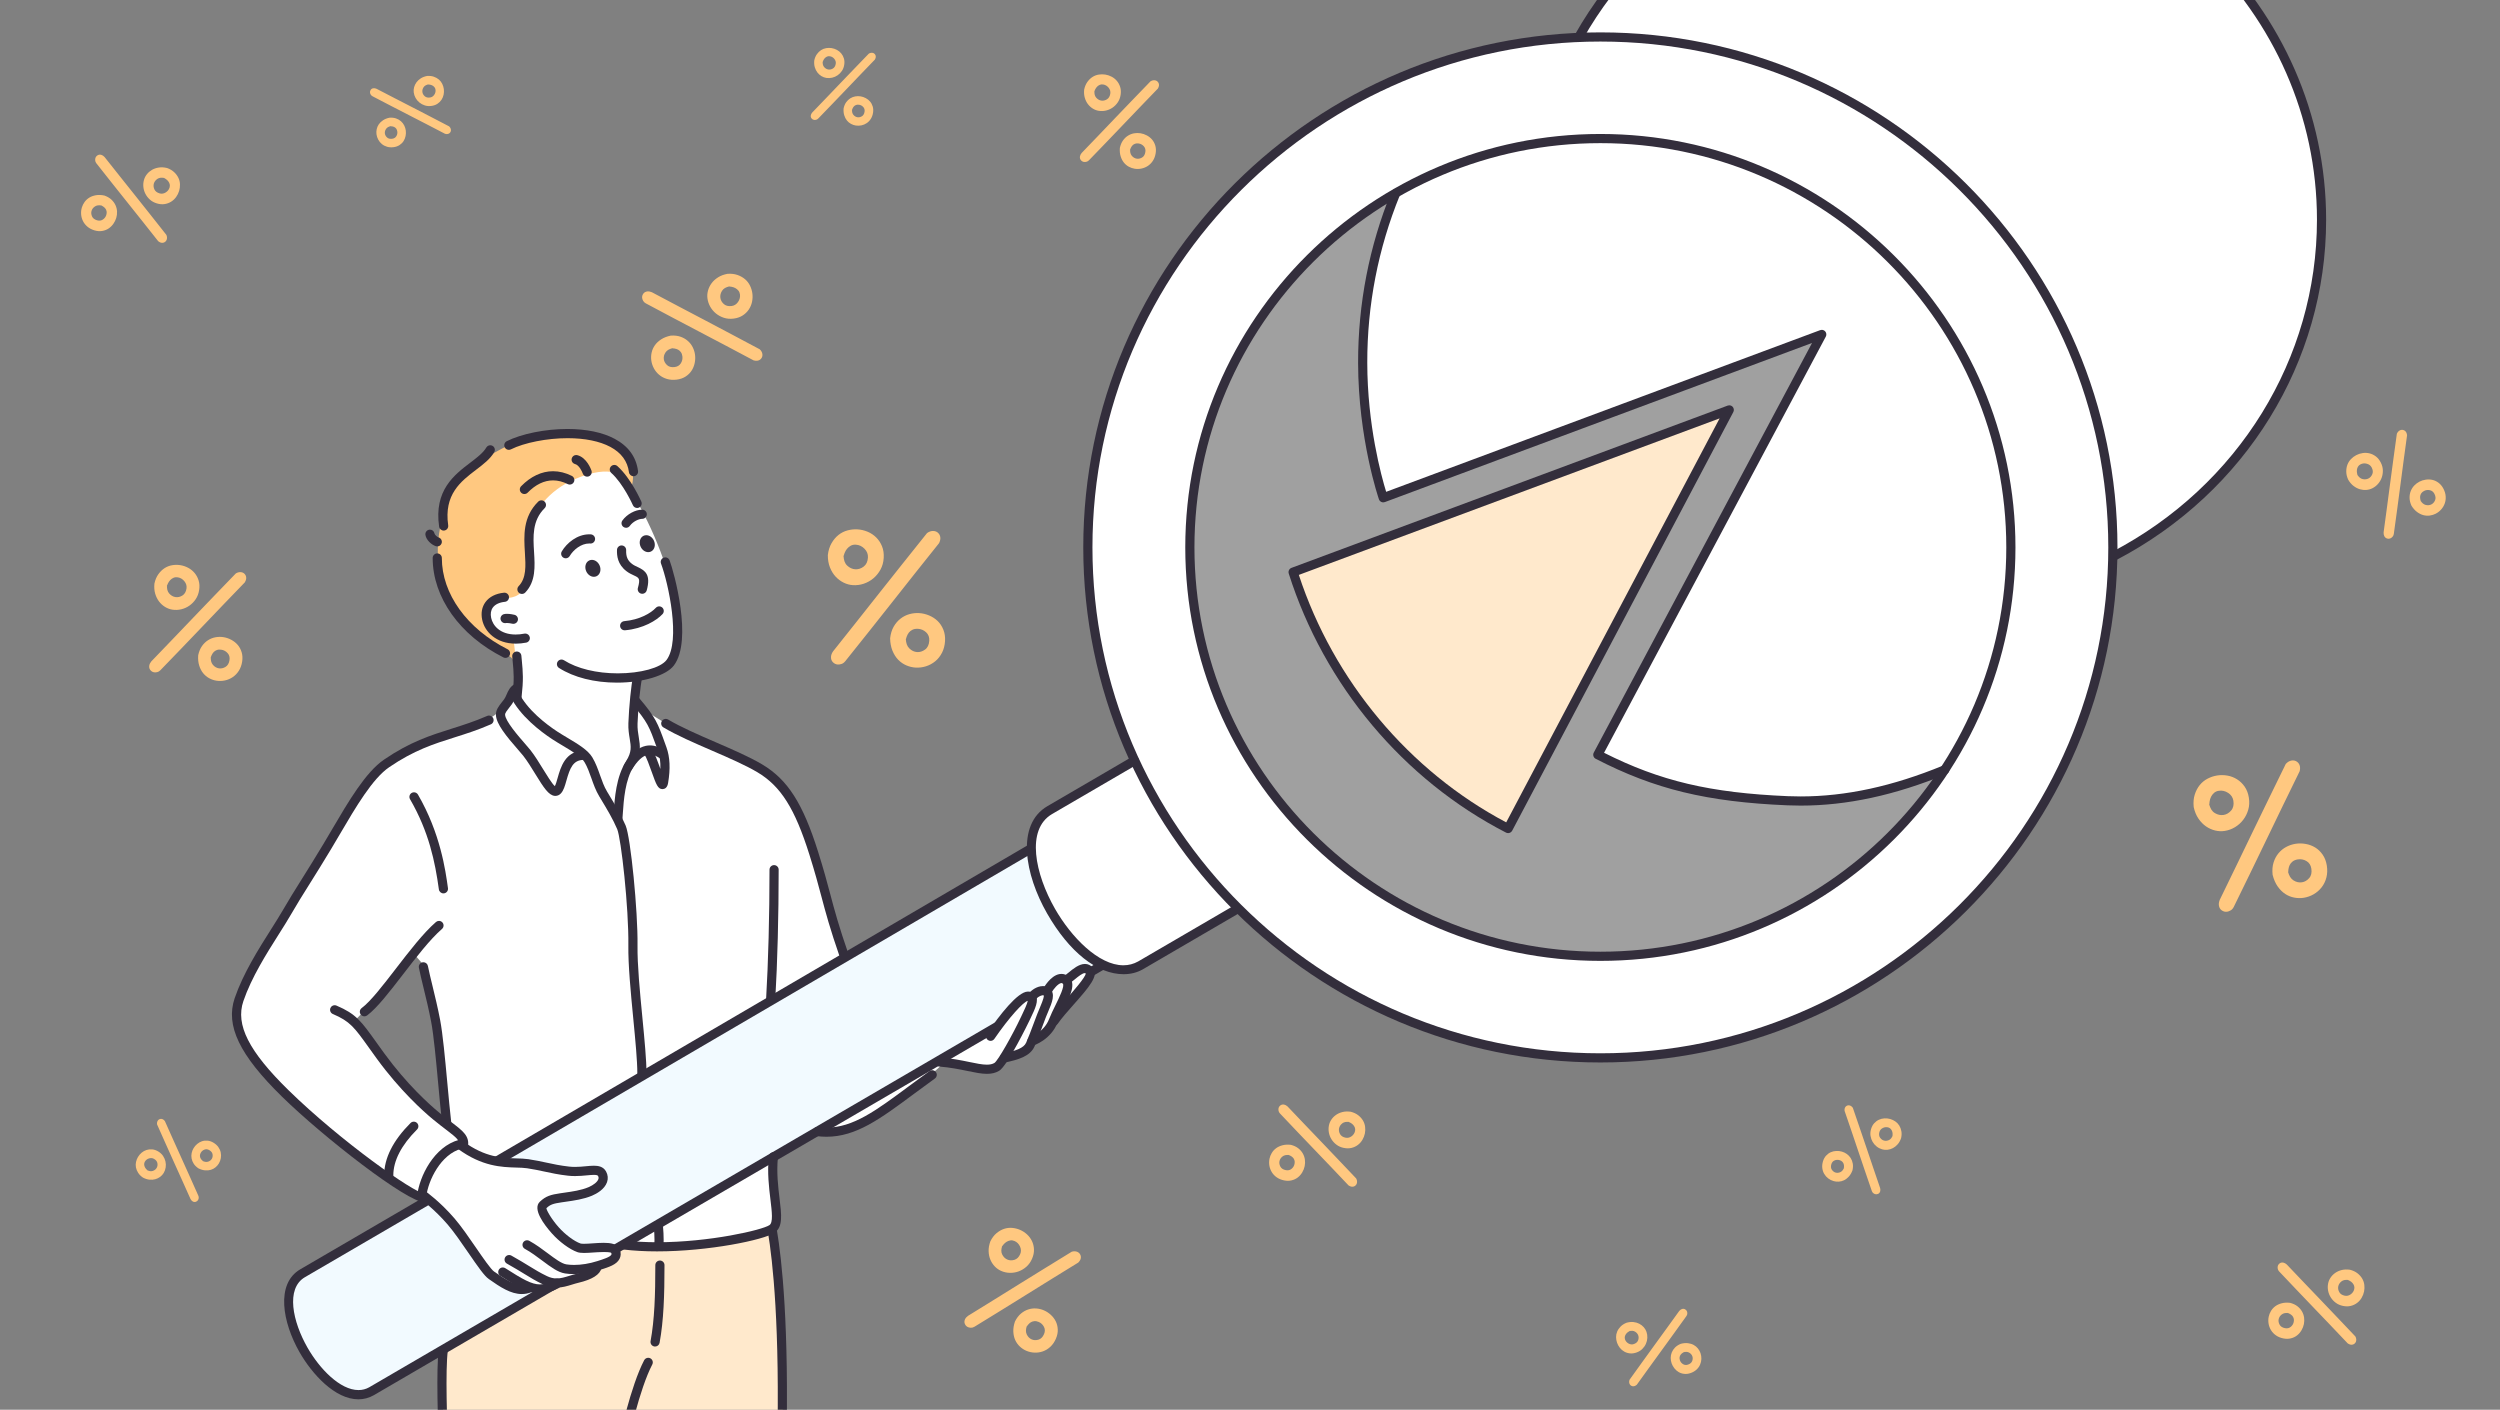 <?xml version="1.0" encoding="utf-8"?>
<!-- Generator: Adobe Illustrator 27.4.0, SVG Export Plug-In . SVG Version: 6.00 Build 0)  -->
<svg version="1.1" id="_x3C_Layer_x3E_" xmlns="http://www.w3.org/2000/svg" xmlns:xlink="http://www.w3.org/1999/xlink" x="0px"
	 y="0px" width="720px" height="406px" viewBox="0 0 720 406" enable-background="new 0 0 720 406" xml:space="preserve">
<rect x="0" y="0" width="720" height="406" fill="#808080" stroke="none"/>
<g>
	<defs>
		<rect id="SVGID_00000129905252743991508540000008181639840669751954_" width="720" height="406"/>
	</defs>
	<clipPath id="SVGID_00000182498153959161138260000004225751320710779023_">
		<use xlink:href="#SVGID_00000129905252743991508540000008181639840669751954_"  overflow="visible"/>
	</clipPath>
	<path clip-path="url(#SVGID_00000182498153959161138260000004225751320710779023_)" fill="#FFFFFF" d="M243.08,275.077
		c0,0-2.496-8.208-4.743-16.748c-2.796-10.625-6.025-22.762-13.158-31.875c-2.793-3.567-21.026-11.579-32.288-17.519
		c-7.166-3.779-9.6-6.911-9.6-6.911s-16.754-6.407-35.294-2.322c-2.158,0.476-2.552,3.468-4.654,5.507
		c-2.307,2.239-6.321,3.554-8.717,4.389c-9.26,3.232-22.594,6.515-28.22,14.572c-2.775,3.974-11.871,19.054-22.326,36.005
		c-8.047,13.046-16.444,26.736-16.348,32.222c0.115,6.592,6.797,14.616,13.811,21.795c9.28,9.499,22.176,19.96,30.504,25.574
		c5.783,3.898,8.933,4.597,8.933,4.597l58.976,14.144c0,0,31.303,0.601,43.416-5.536c2.178-1.105-1.012-6.14-0.895-11.368
		c0.069-3.101-0.102-8.314-0.102-8.314l13.396-7.533c0,0,6.242,1.361,15.241-3.532c9.001-4.892,20.76-16.036,20.76-16.036
		L243.08,275.077z M118.75,314.924l-16.826-20.739l10.37-10.565l5.967-8.413l0.685-0.783l3.521,4.011l3.326,15.163l3.023,31.294
		L118.75,314.924z"/>
	
		<path clip-path="url(#SVGID_00000182498153959161138260000004225751320710779023_)" fill-rule="evenodd" clip-rule="evenodd" fill="#FFFFFF" d="
		M149.022,147.051c0,0,15.01-20.542,25.768-13.331c6.194,4.151,13.277,18.171,16.994,29.55c2.739,8.386,2.922,14.379,3.31,18.851
		c0.913,10.54-11.487,13.319-11.487,13.319l-1.163,11.315l0.914,9.99c0,0-2.026,1.873-3.389,6.506
		c-1.363,4.634-2.064,12.027-2.064,12.027l-4.668-7.307l-3.63-10.035c0,0-9.435-4.668-14.428-9.046
		c-4.993-4.378-6.141-7.571-6.141-7.571s0.361-5.944-0.071-10.001c-0.431-4.056-3.198-7.177-3.198-7.177s-7.616-1.796-7.338-11.081
		C138.709,163.773,149.022,147.051,149.022,147.051z"/>
	<path clip-path="url(#SVGID_00000182498153959161138260000004225751320710779023_)" fill="#FFC880" d="M146.233,128.343
		c6.008-3.02,23.29-4.215,29.664-1.279c3.876,1.786,6.072,5.533,6.36,8.62c0.288,3.088-0.456,4.695-0.456,4.695l-2.137-2.731
		c0,0-3.141-4.397-14.221,0.395c-7.098,3.069-12.514,9.249-12.914,15.775c-0.245,4.015,0.539,9.806-0.305,12.719
		c-1.541,5.311-4.241,5.513-6.573,5.768c-2.675,0.293-4.937,0.385-5.646,3.747c-1.326,6.29,7.926,8.589,7.926,8.589
		s1.224,7.655-0.252,5.256c-1.034-1.682-5.417-2.679-10.043-6.626c-4.612-3.933-9.718-11.288-10.887-17.708
		c-1.067-5.86-0.838-10.312,0.476-15.716c0.82-3.37,1.763-7.968,3.997-10.874C134.552,134.64,141.393,130.777,146.233,128.343z"/>
	<path clip-path="url(#SVGID_00000182498153959161138260000004225751320710779023_)" fill="#FFE9CC" d="M127.31,389.481
		l51.609-31.117c0,0,13.15,0.502,23.897-0.556c10.747-1.057,19.089-3.676,19.089-3.676s2.298,16.19,3.11,32.098
		c0.814,15.907,0.142,31.531,0.142,31.531s-21.049,3.779-45.389,3.818c-24.339,0.039-51.968-3.662-51.968-3.662L127.31,389.481z"/>
	
		<path clip-path="url(#SVGID_00000182498153959161138260000004225751320710779023_)" fill-rule="evenodd" clip-rule="evenodd" fill="#FFFFFF" d="
		M401.625,55.778l45.869-30.489c16.145-42.041,57.921-71.988,106.914-71.988c62.986,0,114.047,49.499,114.047,110.559
		c0,46.798-29.993,86.804-72.362,102.941l-36.479,55.543c0,0-23.93,9.194-48.816,8.254c-30.823-1.166-50.662-13.586-50.662-13.586
		l64.286-120.46l-126.076,46.605c0,0-6.243-20.716-5.741-42.571C393.143,77.27,401.625,55.778,401.625,55.778z"/>
	
		<path clip-path="url(#SVGID_00000182498153959161138260000004225751320710779023_)" fill-rule="evenodd" clip-rule="evenodd" fill="#FFFFFF" d="
		M468.511,11.074c-14.651-0.467-32.083,1.081-46.639,4.974c-20.723,5.542-36.211,15.618-48.213,23.596
		c-16.233,10.79-34.581,31.563-46.043,54.164c-7.647,15.078-11.034,30.918-13.138,45.322c-2.117,14.488-1.344,28.758,0.34,40.304
		c3.556,24.37,12.032,39.538,12.032,39.538l-25.127,14.881c0,0-2.173,1.412-3.443,4.039c-1.271,2.627-1.488,6.377-1.488,6.377
		L123.585,345.372l-38.179,22.702c0,0-2.691,2.886-2.636,7.526c0.049,4.115,2.7,9.753,5.017,13.689
		c2.324,3.949,6.422,8.782,9.991,10.8c3.998,2.258,7.355,1.445,7.355,1.445l71.809-41.197l140.895-82.523
		c0,0.001,1.868,1.249,4.081,1.574c2.214,0.325,4.804-0.298,4.804-0.298l29.464-17.176c-0.001,0,31.512,33.57,80.651,40.942
		c18.474,2.771,41.658,2.45,62.327-2.935c22.813-5.941,42.82-17.646,55.313-28.57c9.742-8.519,20.659-18.636,29.845-33.246
		c13.75-21.868,24.04-50.693,24.403-74.444c0.346-22.546-4.137-44.578-11.18-61.646c-9.472-22.951-22.406-37.649-23.638-39.454
		c-1.337-1.959-14.008-16.907-35.586-30.059c-14.885-9.072-34.143-17.064-56.289-20.28C477.965,11.632,473.395,11.23,468.511,11.074
		z M433.447,43.273c15.133-2.923,35.492-4.711,55.619-0.154c13.266,3.004,27.38,10.282,36.461,16.423
		c25.896,17.509,45.817,43.915,51.587,77.5c4.416,25.706,0.056,58.327-13.346,78.146c-0.571,0.846-6.549,13.082-17.935,24.667
		c-11.606,11.81-28.787,23.022-46.706,29.162c-18.922,6.485-42.085,7.91-61.393,4.077c-20.342-4.038-36.812-14.397-49.069-22.683
		c-24.089-16.289-40.257-43.13-44.689-73.949c-3.981-27.671,2.054-59.233,16.68-80.86c1.163-1.72,10.583-16.968,24.607-28.723
		C400.394,54.198,420.416,45.791,433.447,43.273z"/>
	<path clip-path="url(#SVGID_00000182498153959161138260000004225751320710779023_)" fill="#F2FAFF" d="M326.85,218.973
		l-25.127,14.881c0,0-2.173,1.412-3.443,4.039c-1.271,2.627-1.488,6.377-1.488,6.377L123.585,345.372l-38.179,22.702
		c0,0-2.691,2.886-2.636,7.526c0.049,4.115,2.7,9.753,5.017,13.689c2.324,3.949,6.422,8.782,9.991,10.8
		c3.998,2.258,7.355,1.445,7.355,1.445l71.809-41.197l140.895-82.523c0,0.001,1.868,1.249,4.081,1.574
		c2.214,0.325,4.804-0.298,4.804-0.298l29.464-17.176c0,0-11.787-10.589-19.122-21.324
		C329.732,229.854,326.85,218.973,326.85,218.973z"/>
	
		<path clip-path="url(#SVGID_00000182498153959161138260000004225751320710779023_)" fill-rule="evenodd" clip-rule="evenodd" fill="#FFFFFF" d="
		M286.071,296.408c0,0,3.543-4.364,6.152-7.008c2.325-2.354,5.238-2.533,5.238-2.533l1.231-1.245l2.792-0.327l2.683-3.148
		l3.185-0.374c0,0,3.907-2.476,4.853-2.709c2.065-0.506,2.329,1.46,0.527,4.208c-2.386,3.639-7.449,8.424-7.449,8.424l-4.037,5.666
		l-3.962,2.842l-2.668,3.107l-5.242,1.344c0,0-1.864,4.559-8.034,2.797c-4.725-1.35-11.59-1.603-11.59-1.603L286.071,296.408z"/>
	
		<path clip-path="url(#SVGID_00000182498153959161138260000004225751320710779023_)" fill-rule="evenodd" clip-rule="evenodd" fill="#FFFFFF" d="
		M132.498,329.691c0,0,4.276,3.148,7.832,4.005c4.713,1.135,9.179,1.14,14.988,1.85c2.521,0.309,6.464,1.054,8.843,1.575
		c4.375,0.956,7.23-0.812,8.449,0.243c2.69,2.332,0.382,4.966-4.679,6.378c-3.521,0.981-9.374,0.042-11.624,3.558
		c-0.911,1.423,3.381,7.476,9.416,11.993c2.075,1.554,12.228,0.604,12.156,1.577c-0.174,2.336-5.881,4.188-5.881,4.188
		s-0.759,1.35-3.412,2.317c-5.456,1.989-15.329,4.385-17.92,4.265c-1.603-0.075-5.913-1.803-8.534-3.902
		c-3.847-3.083-7.172-9.738-10.749-14.046c-5.046-6.076-9.747-9.533-9.747-9.533s1.207-6.07,3.921-9.688
		C128.272,330.854,132.498,329.691,132.498,329.691z"/>
	
		<ellipse opacity="0.254" clip-path="url(#SVGID_00000182498153959161138260000004225751320710779023_)" fill-rule="evenodd" clip-rule="evenodd" fill="#FFFFFF" cx="460.97" cy="157.642" rx="117.697" ry="117.524"/>
	
		<path clip-path="url(#SVGID_00000182498153959161138260000004225751320710779023_)" fill-rule="evenodd" clip-rule="evenodd" fill="#FFFFFF" d="
		M300.023,234.916l26.278-15.467c0,0,6.336,13.092,13.884,23.668c7.548,10.575,16.307,18.636,16.307,18.636L330.4,276.477
		c0,0-4.928,3.97-10.342,2.422c-9.132-2.608-19.688-17.839-22.271-28.421C295.203,239.896,300.023,234.916,300.023,234.916z"/>
	<path clip-path="url(#SVGID_00000182498153959161138260000004225751320710779023_)" fill="#332E3C" d="M148.564,185.373
		c-5.71,0-8.984-3.458-9.696-6.886c-0.401-1.932-0.077-3.687,0.938-5.073c1.121-1.533,2.964-2.472,5.329-2.716
		c0.01-0.001,0.117-0.006,0.127-0.006c0.684,0,1.251,0.509,1.321,1.184c0.037,0.351-0.066,0.695-0.288,0.969
		c-0.223,0.274-0.538,0.445-0.889,0.481c-1.602,0.165-2.801,0.735-3.469,1.648c-0.562,0.768-0.729,1.798-0.483,2.978
		c0.458,2.209,2.58,4.789,7.052,4.789c0.8,0,1.649-0.086,2.525-0.257c0.084-0.016,0.168-0.024,0.251-0.024
		c0.631,0,1.176,0.449,1.297,1.069c0.067,0.346-0.004,0.698-0.201,0.99c-0.198,0.292-0.497,0.49-0.843,0.558
		C150.519,185.272,149.519,185.373,148.564,185.373z"/>
	<path clip-path="url(#SVGID_00000182498153959161138260000004225751320710779023_)" fill="#332E3C" d="M147.857,179.668
		c-0.101,0-0.204-0.012-0.306-0.036c-0.518-0.124-1.17-0.214-1.552-0.214c-0.135,0-0.197,0.011-0.217,0.016
		c-0.104,0.025-0.21,0.038-0.316,0.038c-0.608,0-1.135-0.411-1.281-1c-0.085-0.342-0.033-0.697,0.149-0.999s0.47-0.516,0.812-0.601
		c0.244-0.061,0.538-0.092,0.874-0.092c0.902,0,1.871,0.218,2.147,0.284c0.342,0.082,0.633,0.293,0.817,0.594
		c0.184,0.301,0.24,0.655,0.157,0.998C148.997,179.251,148.469,179.668,147.857,179.668z"/>
	<path clip-path="url(#SVGID_00000182498153959161138260000004225751320710779023_)" fill="#332E3C" d="M183.489,146.298
		c-0.524,0-0.999-0.31-1.209-0.789c-0.027-0.063-2.752-6.19-6.23-9.305c-0.542-0.486-0.588-1.322-0.103-1.865
		c0.25-0.279,0.609-0.439,0.985-0.439c0.325,0,0.638,0.12,0.88,0.337c3.916,3.507,6.766,9.937,6.885,10.209
		c0.292,0.667-0.011,1.447-0.678,1.74C183.85,146.26,183.672,146.298,183.489,146.298z"/>
	<path clip-path="url(#SVGID_00000182498153959161138260000004225751320710779023_)" fill="#332E3C" d="M177.68,196.599
		c-6.487,0-12.41-1.5-16.678-4.223c-0.614-0.391-0.794-1.209-0.403-1.823c0.243-0.382,0.659-0.611,1.113-0.611
		c0.251,0,0.498,0.072,0.71,0.208c3.763,2.399,9.414,3.775,15.504,3.775c6.555,0,12.328-1.585,14.041-3.854
		c4.137-5.486,0.533-22.09-1.597-27.771c-0.256-0.682,0.091-1.444,0.772-1.7c0.149-0.056,0.305-0.085,0.463-0.085
		c0.548,0,1.045,0.345,1.236,0.858c1.243,3.313,6.749,22.974,1.233,30.287C191.882,194.568,185.14,196.599,177.68,196.599z"/>
	<path clip-path="url(#SVGID_00000182498153959161138260000004225751320710779023_)" fill="#332E3C" d="M148.742,202.129
		c-0.726-0.081-1.249-0.735-1.17-1.458c0.565-5.079,0.399-6.836,0.069-10.336l-0.117-1.254c-0.032-0.352,0.075-0.695,0.3-0.966
		c0.226-0.271,0.543-0.438,0.895-0.47c0.009-0.001,0.109-0.005,0.118-0.005c0.688,0,1.254,0.516,1.318,1.199l0.116,1.246
		c0.347,3.681,0.521,5.528-0.073,10.877c-0.075,0.669-0.638,1.174-1.311,1.174C148.838,202.138,148.791,202.134,148.742,202.129z"/>
	<path clip-path="url(#SVGID_00000182498153959161138260000004225751320710779023_)" fill="#332E3C" d="M177.884,236.837
		c-0.745-0.054-1.292-0.688-1.239-1.414l0.081-1.162c0.301-4.43,0.713-10.498,3.585-15.042c1.678-2.656,1.425-4.185,1.042-6.499
		c-0.208-1.253-0.443-2.674-0.379-4.452c0.167-4.666,0.825-11.208,1.355-13.464c0.141-0.6,0.667-1.02,1.28-1.02
		c0.104,0,0.207,0.012,0.308,0.037c0.342,0.08,0.633,0.29,0.819,0.59c0.186,0.3,0.244,0.654,0.163,0.998
		c-0.439,1.869-1.111,8.064-1.286,12.953c-0.054,1.51,0.149,2.737,0.345,3.923c0.412,2.49,0.8,4.838-1.415,8.343
		c-2.514,3.979-2.9,9.661-3.183,13.811l-0.082,1.174c-0.05,0.688-0.628,1.225-1.316,1.225
		C177.958,236.839,177.888,236.837,177.884,236.837z"/>
	<path clip-path="url(#SVGID_00000182498153959161138260000004225751320710779023_)" fill="#332E3C" d="M145.583,189.478
		c-0.207,0-0.406-0.047-0.593-0.141c-12.571-6.333-20.379-17.306-20.379-28.639c0-0.728,0.592-1.32,1.32-1.32s1.32,0.592,1.32,1.32
		c0,10.329,7.252,20.399,18.926,26.28c0.65,0.327,0.913,1.123,0.586,1.773C146.537,189.2,146.085,189.478,145.583,189.478z"/>
	<path clip-path="url(#SVGID_00000182498153959161138260000004225751320710779023_)" fill="#332E3C" d="M125.931,157.368
		c-0.14,0-0.28-0.023-0.415-0.067c-1.277-0.424-2.745-1.748-2.993-3.228c-0.058-0.348,0.022-0.698,0.227-0.985
		c0.205-0.287,0.509-0.478,0.856-0.536c0.074-0.013,0.148-0.019,0.222-0.019c0.645,0,1.191,0.464,1.299,1.103
		c0.055,0.33,0.695,0.984,1.219,1.158c0.335,0.111,0.606,0.346,0.765,0.661c0.158,0.315,0.184,0.673,0.073,1.008
		C127.004,157.004,126.501,157.368,125.931,157.368z"/>
	<path clip-path="url(#SVGID_00000182498153959161138260000004225751320710779023_)" fill="#332E3C" d="M127.772,152.807
		c-0.651,0-1.213-0.487-1.306-1.132c-1.502-10.454,4.333-14.894,9.021-18.462c1.9-1.446,3.693-2.81,4.566-4.321
		c0.236-0.407,0.675-0.659,1.145-0.659c0.23,0,0.458,0.061,0.659,0.177c0.63,0.364,0.846,1.173,0.483,1.804
		c-1.142,1.973-3.139,3.492-5.254,5.101c-4.354,3.313-9.289,7.068-8.007,15.984c0.05,0.349-0.038,0.697-0.25,0.98
		c-0.211,0.282-0.52,0.465-0.869,0.515C127.898,152.802,127.835,152.807,127.772,152.807z"/>
	<path clip-path="url(#SVGID_00000182498153959161138260000004225751320710779023_)" fill="#332E3C" d="M182.448,137.158
		c-0.662,0-1.225-0.496-1.309-1.153c-0.402-3.16-2.208-5.617-5.365-7.301c-3.073-1.64-7.333-2.507-12.321-2.507
		c-5.905,0-12.462,1.295-16.315,3.221c-0.183,0.091-0.386,0.139-0.589,0.139c-0.504,0-0.958-0.28-1.183-0.73
		c-0.325-0.651-0.061-1.446,0.59-1.771c4.267-2.133,11.119-3.511,17.457-3.511c5.431,0,10.135,0.978,13.604,2.829
		c3.957,2.112,6.225,5.24,6.741,9.297c0.092,0.722-0.42,1.384-1.143,1.477C182.558,137.154,182.504,137.158,182.448,137.158z"/>
	<path clip-path="url(#SVGID_00000182498153959161138260000004225751320710779023_)" fill="#332E3C" d="M150.321,171.054
		c-0.342,0-0.666-0.13-0.912-0.367c-0.255-0.243-0.4-0.571-0.408-0.924c-0.008-0.352,0.122-0.687,0.366-0.942
		c2.255-2.359,2.045-5.758,1.803-9.694c-0.296-4.804-0.63-10.242,3.828-14.649c0.25-0.246,0.581-0.382,0.93-0.382
		c0.356,0,0.689,0.139,0.938,0.392c0.248,0.25,0.383,0.583,0.381,0.936c-0.002,0.352-0.142,0.683-0.392,0.931
		c-3.606,3.564-3.324,8.16-3.05,12.604c0.258,4.176,0.525,8.491-2.53,11.686C151.028,170.905,150.68,171.054,150.321,171.054z"/>
	<path clip-path="url(#SVGID_00000182498153959161138260000004225751320710779023_)" fill="#332E3C" d="M169.093,137.281
		c-0.561,0-1.062-0.357-1.248-0.888c-0.216-0.622-1.09-2.463-2.231-2.748c-0.706-0.177-1.137-0.895-0.96-1.601
		c0.147-0.588,0.674-0.999,1.282-0.999c0.107,0,0.214,0.013,0.318,0.039c2.721,0.68,3.957,4.066,4.088,4.45
		c0.236,0.687-0.131,1.438-0.818,1.675C169.383,137.257,169.239,137.281,169.093,137.281z"/>
	<path clip-path="url(#SVGID_00000182498153959161138260000004225751320710779023_)" fill="#332E3C" d="M151.023,142.28
		c-0.347,0-0.674-0.134-0.923-0.377c-0.521-0.509-0.53-1.346-0.021-1.867c2.763-2.828,5.943-4.323,9.196-4.323
		c1.805,0,3.625,0.452,5.411,1.345c0.651,0.326,0.916,1.121,0.59,1.771c-0.225,0.451-0.677,0.731-1.18,0.731
		c-0.207,0-0.405-0.047-0.592-0.14c-1.417-0.709-2.837-1.068-4.224-1.068c-2.563,0-5.024,1.188-7.314,3.53
		C151.718,142.139,151.382,142.28,151.023,142.28z"/>
	<path clip-path="url(#SVGID_00000182498153959161138260000004225751320710779023_)" fill="#332E3C" d="M165.295,366.937
		c-0.915,0-1.783-0.063-2.58-0.187c-2.043-0.319-4.107-1.864-6.496-3.653c-1.601-1.199-3.256-2.438-5.061-3.43
		c-0.638-0.352-0.871-1.156-0.52-1.793c0.232-0.421,0.677-0.682,1.161-0.682c0.22,0,0.438,0.056,0.632,0.161
		c1.961,1.079,3.767,2.431,5.36,3.624c2.031,1.52,3.94,2.948,5.331,3.165c0.679,0.105,1.42,0.159,2.202,0.159
		c2.112,0,4.423-0.378,6.685-1.094c1.739-0.55,3.708-1.173,4.063-1.859c0.027-0.051,0.097-0.185-0.016-0.538l0,0
		c-0.011,0-0.274-0.227-2.095-0.227c-1.156,0-2.452,0.091-3.074,0.135c-0.963,0.068-1.873,0.132-2.663,0.132
		c-0.864,0-1.484-0.077-1.951-0.242c-2.229-0.791-5.183-2.964-7.351-5.406c-2.227-2.504-5.637-7.015-3.458-9.095
		c1.75-1.671,3.205-2.043,5.885-2.445l1.183-0.172c2.275-0.322,4.853-0.686,6.938-1.57c1.485-0.631,2.58-1.522,2.857-2.324
		c0.111-0.32,0.081-0.606-0.097-0.929c-0.111-0.203-0.497-0.302-1.178-0.302c-0.552,0-1.259,0.063-2.06,0.139
		c-0.944,0.09-2.119,0.203-3.377,0.203c-0.717,0-1.381-0.035-2.031-0.108c-2.709-0.305-4.78-0.753-6.782-1.186
		c-1.59-0.342-3.158-0.68-5.005-0.954c-0.931-0.139-1.962-0.169-3.157-0.203c-4.13-0.12-9.786-0.283-16.734-5.372
		c-0.587-0.431-0.715-1.259-0.285-1.846c0.248-0.338,0.646-0.541,1.066-0.541c0.282,0,0.551,0.088,0.779,0.255
		c6.283,4.604,11.254,4.748,15.249,4.864c1.242,0.036,2.397,0.07,3.472,0.23c1.959,0.292,3.59,0.645,5.168,0.986
		c2.037,0.44,3.957,0.854,6.525,1.144c0.552,0.062,1.118,0.092,1.731,0.092c1.104,0,2.128-0.097,3.119-0.191
		c0.826-0.079,1.585-0.151,2.294-0.151c1.213,0,2.709,0.19,3.522,1.671c0.537,0.977,0.633,2.037,0.277,3.064
		c-0.724,2.092-3.018,3.335-4.32,3.89c-2.396,1.016-5.155,1.407-7.59,1.752l-1.174,0.17c-2.437,0.365-3.239,0.607-4.38,1.675
		c0.002,0.557,1.396,3.091,3.537,5.499c1.869,2.105,4.443,4.025,6.26,4.67c0.12,0.043,0.392,0.094,1.016,0.094
		c0.714,0,1.616-0.063,2.488-0.125c1.092-0.077,2.179-0.154,3.188-0.154c1.89,0,4.134,0.236,4.723,2.073
		c0.296,0.927,0.244,1.786-0.155,2.556c-0.859,1.661-3.012,2.341-5.503,3.129C170.333,366.505,167.699,366.937,165.295,366.937z"/>
	<path clip-path="url(#SVGID_00000182498153959161138260000004225751320710779023_)" fill="#332E3C" d="M160.305,370.831
		c-1.342,0-2.622-0.303-3.914-0.925c-2.141-1.031-3.574-1.912-5.388-3.027c-1.339-0.823-2.857-1.755-5.021-2.963
		c-0.308-0.172-0.531-0.454-0.626-0.793c-0.096-0.339-0.055-0.696,0.118-1.004c0.232-0.417,0.675-0.677,1.155-0.677
		c0.224,0,0.445,0.057,0.641,0.166c2.2,1.229,3.746,2.178,5.108,3.015c1.755,1.079,3.136,1.927,5.161,2.902
		c0.933,0.45,1.841,0.668,2.776,0.668c1.211,0,2.384-0.364,3.625-0.748c0.639-0.198,1.299-0.402,1.987-0.564
		c3.271-0.766,4.623-1.767,4.733-2.254c0.138-0.606,0.667-1.029,1.285-1.029c0.099,0,0.198,0.011,0.295,0.034
		c0.709,0.161,1.156,0.87,0.995,1.58c-0.424,1.87-2.68,3.297-6.706,4.241c-0.599,0.14-1.197,0.325-1.775,0.505
		C163.413,370.374,161.935,370.831,160.305,370.831z"/>
	<path clip-path="url(#SVGID_00000182498153959161138260000004225751320710779023_)" fill="#332E3C" d="M155.475,372.541
		c-3.257,0-6.444-1.932-11.376-5.084c-0.297-0.19-0.503-0.484-0.579-0.828c-0.076-0.344-0.013-0.698,0.177-0.996
		c0.244-0.381,0.66-0.609,1.113-0.609c0.252,0,0.498,0.072,0.71,0.208c4.976,3.18,7.582,4.679,9.981,4.679
		c1.21,0,2.406-0.363,4.127-1.254c0.187-0.097,0.396-0.148,0.605-0.148c0.496,0,0.946,0.273,1.173,0.713
		c0.163,0.313,0.193,0.67,0.086,1.007c-0.107,0.336-0.338,0.611-0.652,0.773C158.787,372.066,157.132,372.541,155.475,372.541z"/>
	<path clip-path="url(#SVGID_00000182498153959161138260000004225751320710779023_)" fill="#332E3C" d="M150.276,372.685
		c-3.145,0-6.171-1.961-9.518-4.331c-1.276-0.904-3.052-3.442-5.843-7.507c-1.931-2.811-4.119-5.998-5.985-8.173
		c-3.811-4.441-7.784-7.341-7.952-7.462c-0.289-0.206-0.479-0.51-0.537-0.859c-0.058-0.348,0.022-0.698,0.228-0.984
		c0.249-0.347,0.651-0.555,1.077-0.555c0.276,0,0.541,0.086,0.766,0.248c0.04,0.028,4.248,3.025,8.422,7.892
		c1.951,2.273,4.182,5.521,6.15,8.387c1.998,2.907,4.248,6.182,5.201,6.857c3.345,2.368,5.853,3.836,8.018,3.836
		c0.598,0,1.167-0.107,1.738-0.326c0.152-0.058,0.312-0.088,0.474-0.088c0.543,0,1.038,0.34,1.232,0.847
		c0.261,0.678-0.079,1.444-0.757,1.707C152.107,372.512,151.194,372.685,150.276,372.685z"/>
	<path clip-path="url(#SVGID_00000182498153959161138260000004225751320710779023_)" fill="#332E3C" d="M121.307,345.747
		c-0.73-0.089-1.248-0.747-1.161-1.469c0.655-5.47,4.83-14.052,12.061-16.003c0.112-0.031,0.229-0.047,0.347-0.047
		c0.593,0,1.116,0.402,1.272,0.978c0.092,0.341,0.046,0.697-0.13,1.003c-0.176,0.306-0.46,0.524-0.801,0.616
		c-5.977,1.613-9.576,9.168-10.127,13.767c-0.08,0.664-0.643,1.164-1.31,1.164C121.409,345.755,121.359,345.752,121.307,345.747z"/>
	<path clip-path="url(#SVGID_00000182498153959161138260000004225751320710779023_)" fill="#332E3C" d="M133.467,331.278
		c-0.072,0-0.145-0.005-0.217-0.017c-0.719-0.12-1.206-0.802-1.086-1.52c0.214-1.288-0.456-1.934-3.673-4.382
		c-1.059-0.806-2.375-1.808-3.889-3.064c-2.596-2.152-9.363-8.158-16.109-17.432c-0.838-1.154-1.58-2.19-2.249-3.127
		c-4.164-5.825-5.419-7.582-10.383-9.7c-0.324-0.138-0.575-0.394-0.707-0.721c-0.131-0.327-0.128-0.686,0.011-1.01
		c0.207-0.487,0.683-0.802,1.213-0.802c0.178,0,0.353,0.036,0.519,0.106c5.647,2.408,7.121,4.47,11.495,10.591l0.101,0.141
		c0.639,0.895,1.343,1.88,2.136,2.969c6.562,9.021,13.136,14.862,15.659,16.954c1.49,1.235,2.773,2.21,3.804,2.993
		c3.228,2.458,5.175,3.94,4.679,6.918C134.661,330.813,134.114,331.278,133.467,331.278z"/>
	<path clip-path="url(#SVGID_00000182498153959161138260000004225751320710779023_)" fill="#332E3C" d="M104.948,292.708
		c-0.416,0-0.812-0.199-1.06-0.531c-0.211-0.284-0.299-0.632-0.248-0.981c0.051-0.349,0.235-0.657,0.518-0.868
		c2.578-1.919,6.11-6.504,9.851-11.357c3.889-5.048,7.904-10.259,11.552-13.43c0.24-0.209,0.547-0.324,0.865-0.324
		c0.383,0,0.747,0.166,0.998,0.455c0.477,0.548,0.419,1.384-0.129,1.863c-3.451,2.998-7.384,8.103-11.187,13.04
		c-3.856,5.004-7.498,9.73-10.373,11.871C105.508,292.618,105.235,292.708,104.948,292.708z"/>
	<path clip-path="url(#SVGID_00000182498153959161138260000004225751320710779023_)" fill="#332E3C" d="M122.44,346.325
		c-5.211,0-29.523-19.021-41.231-30.491c-12.24-11.991-16.313-20.472-13.622-28.357c2.431-7.12,6.89-14.164,10.472-19.823
		c1.288-2.035,2.498-3.947,3.45-5.603c1.628-2.836,3.405-5.674,5.463-8.96c1.72-2.746,3.835-6.121,6.152-9.988
		c0.767-1.28,1.538-2.592,2.314-3.913l0.141-0.24c4.779-8.142,9.72-16.561,15.008-20.176c7.504-5.13,13.352-6.978,19.543-8.935
		c3.236-1.023,6.578-2.079,10.179-3.655c0.168-0.074,0.346-0.111,0.529-0.111c0.525,0,1,0.31,1.21,0.79
		c0.142,0.323,0.148,0.681,0.02,1.01s-0.377,0.587-0.7,0.729c-3.729,1.634-7.139,2.713-10.438,3.755
		c-6,1.895-11.667,3.686-18.852,8.597c-4.797,3.28-9.586,11.438-14.218,19.327c-0.831,1.416-1.653,2.817-2.47,4.181
		c-2.281,3.807-4.316,7.056-6.112,9.923c-2.098,3.348-3.869,6.175-5.479,8.98c-0.972,1.693-2.192,3.62-3.483,5.66
		c-3.533,5.581-7.899,12.48-10.229,19.305c-2.315,6.781,1.563,14.442,12.971,25.616c14.962,14.66,36.123,29.568,39.116,29.784
		c0.118-0.034,0.239-0.052,0.362-0.052c0.508,0,0.976,0.298,1.193,0.76c0.31,0.659,0.026,1.447-0.632,1.757
		C122.914,346.282,122.694,346.325,122.44,346.325z"/>
	<path clip-path="url(#SVGID_00000182498153959161138260000004225751320710779023_)" fill="#332E3C" d="M127.704,257.294
		c-0.654,0-1.216-0.49-1.307-1.14c-1.096-7.943-2.861-16.589-8.31-25.993c-0.364-0.63-0.149-1.439,0.481-1.805
		c0.201-0.116,0.429-0.177,0.661-0.177c0.471,0,0.909,0.252,1.144,0.659c6.459,11.147,7.933,21.822,8.641,26.953
		c0.049,0.351-0.042,0.698-0.255,0.98c-0.213,0.281-0.523,0.463-0.872,0.511C127.825,257.291,127.764,257.294,127.704,257.294z"/>
	<path clip-path="url(#SVGID_00000182498153959161138260000004225751320710779023_)" fill="#332E3C" d="M128.664,324.9
		c-0.67,0-1.234-0.503-1.31-1.169c-0.395-3.426-0.777-7.559-1.147-11.555l-0.01-0.109c-0.638-6.893-1.295-13.985-2.026-17.801
		c-0.673-3.519-1.476-6.82-2.185-9.733c-0.516-2.121-1.001-4.117-1.344-5.828c-0.069-0.346,0-0.698,0.196-0.992
		c0.196-0.294,0.494-0.494,0.84-0.562c0.086-0.017,0.173-0.026,0.259-0.026c0.627,0,1.171,0.446,1.294,1.061
		c0.331,1.652,0.789,3.534,1.319,5.714c0.719,2.96,1.529,6.291,2.214,9.87c0.755,3.943,1.419,11.104,2.06,18.03
		c0.373,4.03,0.756,8.172,1.153,11.63c0.041,0.351-0.058,0.696-0.277,0.973s-0.533,0.451-0.884,0.491
		C128.763,324.897,128.714,324.9,128.664,324.9z"/>
	<path clip-path="url(#SVGID_00000182498153959161138260000004225751320710779023_)" fill="#332E3C" d="M111.954,339.855
		c-0.728,0-1.32-0.592-1.32-1.32c0-4.979,2.559-10.063,7.605-15.111c0.25-0.249,0.582-0.387,0.934-0.387s0.684,0.137,0.934,0.387
		s0.387,0.581,0.387,0.934c0,0.353-0.137,0.684-0.387,0.934c-4.533,4.535-6.832,8.991-6.832,13.244
		C113.275,339.262,112.682,339.855,111.954,339.855z"/>
	<path clip-path="url(#SVGID_00000182498153959161138260000004225751320710779023_)" fill="#332E3C" d="M184.871,310.543
		c-0.728,0-1.32-0.592-1.32-1.32c0-3.785-0.568-9.651-1.169-15.862c-0.733-7.574-1.491-15.393-1.416-21.087
		c0.143-10.827-2.1-30.886-3.212-33.479c-1.274-2.974-2.899-5.673-4.619-8.53l-0.578-0.96c-0.99-1.65-1.619-3.43-2.228-5.151
		c-0.592-1.674-1.15-3.255-2.002-4.674c-0.932-1.552-3.636-3.164-6.252-4.724c-1.028-0.613-2.091-1.247-3.075-1.895
		c-3.315-2.182-9.289-6.691-12.039-12.368c-0.317-0.655-0.042-1.446,0.612-1.764c0.183-0.088,0.376-0.131,0.576-0.131
		c0.512,0,0.967,0.285,1.188,0.744c2.474,5.106,8.025,9.281,11.115,11.315c0.948,0.624,1.979,1.238,2.975,1.832
		c3.028,1.804,5.888,3.508,7.164,5.633c0.989,1.648,1.619,3.429,2.228,5.151c0.593,1.677,1.151,3.257,2.002,4.674l0.552,0.918
		c1.702,2.825,3.457,5.738,4.808,8.889c1.443,3.367,3.556,24.682,3.425,34.556c-0.072,5.552,0.677,13.296,1.403,20.785
		c0.61,6.311,1.182,12.224,1.182,16.129C186.192,309.951,185.599,310.543,184.871,310.543z"/>
	<path clip-path="url(#SVGID_00000182498153959161138260000004225751320710779023_)" fill="#332E3C" d="M159.756,229.213
		c-1.741-0.165-3.173-2.37-5.556-6.254c-1.14-1.858-2.31-3.765-3.517-5.309c-0.317-0.405-0.811-0.97-1.395-1.64l-0.075-0.086
		c-3.313-3.792-6.295-7.41-6.385-10c-0.051-1.462,0.82-2.566,1.744-3.736c0.198-0.251,0.405-0.513,0.614-0.792
		c0.288-0.385,0.496-0.868,0.716-1.379c0.45-1.045,1.011-2.346,2.473-3.079c0.187-0.092,0.385-0.139,0.591-0.139
		c0.504,0,0.957,0.279,1.181,0.729c0.158,0.315,0.184,0.673,0.072,1.008c-0.111,0.335-0.346,0.606-0.662,0.764
		c-0.573,0.286-0.829,0.828-1.231,1.762c-0.258,0.6-0.55,1.28-1.026,1.916c-0.223,0.298-0.445,0.58-0.655,0.846
		c-0.644,0.817-1.195,1.517-1.178,2.009c0.063,1.862,3.892,6.245,5.731,8.351c0.66,0.754,1.213,1.391,1.564,1.839
		c1.307,1.672,2.518,3.646,3.688,5.555c0.974,1.587,2.529,4.121,3.345,4.84c0.29-0.542,0.557-1.489,0.797-2.339
		c0.879-3.114,2.204-7.803,7.461-7.875c0.77,0.015,1.329,0.562,1.338,1.302c0.005,0.353-0.127,0.686-0.374,0.939
		c-0.246,0.253-0.576,0.395-0.928,0.399c-3.06,0.042-3.947,2.379-4.952,5.94c-0.432,1.531-0.805,2.852-1.578,3.699
		c-0.435,0.476-1.005,0.738-1.607,0.738C159.889,229.223,159.822,229.219,159.756,229.213z"/>
	<path clip-path="url(#SVGID_00000182498153959161138260000004225751320710779023_)" fill="#332E3C" d="M190.765,227.264
		c-1.305,0-1.81-1.414-3.03-4.831c-0.7-1.96-1.489-4.17-2.209-5.325c-0.385-0.619-0.195-1.435,0.423-1.819
		c0.209-0.131,0.45-0.2,0.697-0.2c0.46,0,0.879,0.233,1.122,0.623c0.858,1.379,1.688,3.688,2.422,5.743
		c0.064-2.035-0.178-3.788-0.735-5.327l-0.329-0.916c-2.14-5.946-2.585-7.183-7.059-12.455c-0.229-0.268-0.338-0.61-0.31-0.962
		c0.029-0.352,0.193-0.671,0.461-0.9c0.24-0.202,0.542-0.313,0.854-0.313c0.389,0,0.756,0.17,1.007,0.465
		c4.783,5.636,5.311,7.101,7.53,13.27l0.33,0.912c1.019,2.822,1.171,6.195,0.465,10.312c-0.229,1.331-0.934,1.666-1.485,1.714
		C190.867,227.261,190.816,227.264,190.765,227.264z"/>
	<path clip-path="url(#SVGID_00000182498153959161138260000004225751320710779023_)" fill="#332E3C" d="M180.906,222.198
		c-0.246,0-0.486-0.068-0.695-0.198c-0.3-0.186-0.51-0.477-0.59-0.821c-0.081-0.344-0.023-0.698,0.163-0.997
		c1.958-3.162,3.994-4.922,6.223-5.381c0.39-0.081,0.789-0.122,1.184-0.122c1.458,0,2.938,0.54,4.523,1.65
		c0.289,0.202,0.482,0.505,0.543,0.852c0.062,0.347-0.017,0.698-0.219,0.986c-0.246,0.353-0.651,0.564-1.083,0.564
		c-0.272,0-0.534-0.083-0.756-0.239c-1.122-0.786-2.114-1.168-3.032-1.168c-0.212,0-0.424,0.021-0.629,0.063
		c-1.458,0.3-2.976,1.708-4.509,4.185C181.787,221.964,181.367,222.198,180.906,222.198z"/>
	<path clip-path="url(#SVGID_00000182498153959161138260000004225751320710779023_)" fill="#332E3C" d="M243.146,276.627
		c-0.563,0-1.064-0.357-1.248-0.889c-2.887-8.34-4.07-12.789-5.322-17.5c-0.909-3.414-1.838-6.907-3.463-12.077
		c-4.184-13.301-8.238-19.736-14.958-23.742c-3.451-2.058-8.368-4.188-13.122-6.248c-5.037-2.181-10.2-4.417-13.972-6.68
		c-0.625-0.375-0.828-1.188-0.453-1.812c0.238-0.396,0.673-0.642,1.134-0.642c0.238,0,0.472,0.065,0.677,0.188
		c3.621,2.172,8.7,4.373,13.612,6.501c4.87,2.109,9.874,4.276,13.476,6.423c7.35,4.382,11.72,11.217,16.124,25.22
		c1.645,5.227,2.582,8.751,3.488,12.159c1.252,4.709,2.423,9.111,5.274,17.347c0.115,0.333,0.094,0.692-0.06,1.009
		s-0.423,0.555-0.756,0.671C243.442,276.602,243.296,276.627,243.146,276.627z"/>
	<path clip-path="url(#SVGID_00000182498153959161138260000004225751320710779023_)" fill="#332E3C" d="M221.877,289.116
		c-0.35-0.021-0.673-0.177-0.907-0.441c-0.234-0.264-0.352-0.603-0.331-0.955c0.629-10.708,0.976-23.938,0.976-37.251
		c0-0.728,0.592-1.32,1.32-1.32s1.32,0.592,1.32,1.32c0,13.37-0.348,26.654-0.981,37.406c-0.041,0.697-0.619,1.243-1.317,1.243
		C221.951,289.118,221.884,289.117,221.877,289.116z"/>
	<path clip-path="url(#SVGID_00000182498153959161138260000004225751320710779023_)" fill="#332E3C" d="M189.235,360.398
		c-3.444,0-6.672-0.178-9.594-0.528c-0.723-0.087-1.24-0.747-1.154-1.469c0.08-0.662,0.647-1.162,1.32-1.162
		c0.047,0,0.096,0.003,0.144,0.008c2.863,0.344,6.008,0.519,9.353,0.519c15.061,0,30.207-3.512,32.301-4.935
		c1.084-0.737,0.714-3.79,0.285-7.325c-0.42-3.472-0.943-7.788-0.477-12.453c0.067-0.679,0.625-1.191,1.296-1.191
		c0.051,0,0.103,0.003,0.155,0.009c0.345,0.034,0.662,0.204,0.885,0.477c0.223,0.273,0.327,0.616,0.291,0.967
		c-0.437,4.375,0.067,8.531,0.472,11.87c0.576,4.757,0.991,8.189-1.422,9.83C219.975,357.131,204.033,360.398,189.235,360.398z"/>
	<path clip-path="url(#SVGID_00000182498153959161138260000004225751320710779023_)" fill="#332E3C" d="M127.822,418.903
		c-0.699,0-1.278-0.547-1.317-1.245c-0.414-7.189-0.9-23.61-0.149-28.991c0.09-0.649,0.654-1.138,1.31-1.138
		c0.059,0,0.119,0.004,0.179,0.012c0.722,0.101,1.227,0.77,1.126,1.491c-0.725,5.196-0.239,21.371,0.169,28.476
		c0.042,0.726-0.515,1.351-1.242,1.394C127.892,418.901,127.827,418.903,127.822,418.903z"/>
	<path clip-path="url(#SVGID_00000182498153959161138260000004225751320710779023_)" fill="#332E3C" d="M225.105,419.231
		c-0.734-0.017-1.312-0.624-1.295-1.351c0.857-35.882-1.285-54.863-2.638-62.983c-0.12-0.718,0.367-1.399,1.085-1.52
		c0.073-0.012,0.146-0.018,0.219-0.018c0.647,0,1.195,0.465,1.301,1.105c1.369,8.211,3.537,27.377,2.674,63.478
		c-0.017,0.711-0.609,1.289-1.319,1.289H225.105z"/>
	<path clip-path="url(#SVGID_00000182498153959161138260000004225751320710779023_)" fill="#332E3C" d="M178.072,422.757
		c-0.094,0-0.19-0.01-0.285-0.031c-0.712-0.158-1.162-0.865-1.004-1.577c1.713-7.708,4.902-22.055,8.732-29.396
		c0.228-0.438,0.677-0.71,1.171-0.71c0.211,0,0.422,0.052,0.61,0.15c0.313,0.163,0.543,0.438,0.649,0.775
		c0.105,0.336,0.074,0.694-0.089,1.006c-3.67,7.034-6.81,21.16-8.497,28.749C179.225,422.332,178.695,422.757,178.072,422.757z"/>
	<path clip-path="url(#SVGID_00000182498153959161138260000004225751320710779023_)" fill="#332E3C" d="M188.665,387.803
		c-0.081,0-0.161-0.007-0.242-0.023c-0.344-0.063-0.646-0.257-0.846-0.548c-0.2-0.29-0.275-0.641-0.212-0.989
		c1.136-6.19,1.369-13.229,1.369-21.892c0-0.728,0.592-1.32,1.32-1.32s1.32,0.592,1.32,1.32c0,8.808-0.24,15.983-1.412,22.369
		C189.847,387.348,189.301,387.803,188.665,387.803z"/>
	<path clip-path="url(#SVGID_00000182498153959161138260000004225751320710779023_)" fill="#332E3C" d="M284.24,309.268
		c-1.609,0-3.438-0.378-5.555-0.817c-2.364-0.488-5.007-1.034-8.229-1.288c-0.726-0.058-1.27-0.695-1.212-1.42
		c0.053-0.682,0.635-1.217,1.324-1.217c3.49,0.271,6.343,0.861,8.636,1.335c1.971,0.409,3.66,0.76,5.006,0.76
		c0.916,0,1.609-0.156,2.184-0.492c1.008-0.622,5.211-8.058,7.608-13.152l0.426-0.894c0.413-0.861,1.433-2.986,1.566-3.85
		c-1.285,0.339-5.295,4.675-9.622,10.965c-0.245,0.358-0.652,0.573-1.088,0.573c-0.268,0-0.526-0.08-0.748-0.232
		c-0.599-0.414-0.751-1.237-0.339-1.836c3.767-5.477,8.868-12.027,11.776-12.13c0.004,0,0.104-0.001,0.107-0.001
		c1.299,0,1.915,0.641,2.166,1.023c1.006,1.539-0.125,3.899-1.436,6.631l-0.419,0.879c-0.06,0.127-6.225,12.887-8.667,14.308
		C286.721,308.996,285.614,309.268,284.24,309.268z"/>
	<path clip-path="url(#SVGID_00000182498153959161138260000004225751320710779023_)" fill="#332E3C" d="M289.281,306.01
		c-0.617,0-1.16-0.438-1.29-1.042c-0.075-0.344-0.011-0.697,0.181-0.994c0.191-0.296,0.486-0.501,0.831-0.576
		c3.513-0.759,5.83-1.542,6.522-3.101c0.664-1.489,1.459-3.618,2.228-5.676c0.341-0.912,0.675-1.805,0.989-2.619
		c0.214-0.557,0.46-1.133,0.705-1.705c1.135-2.647,1.253-3.43,1.152-3.621c-0.045-0.034-0.151-0.045-0.23-0.045
		c-0.067,0-0.14,0.007-0.22,0.022c-0.771,0.141-1.576,0.802-1.709,1.043c-0.231,0.421-0.675,0.682-1.157,0.682
		c-0.221,0-0.44-0.056-0.635-0.163c-0.639-0.352-0.872-1.157-0.52-1.795c0.518-0.938,1.987-2.08,3.55-2.365
		c0.239-0.042,0.47-0.063,0.694-0.063c0.749,0,1.426,0.24,1.958,0.694c1.752,1.498,0.63,4.118-0.455,6.652
		c-0.246,0.574-0.471,1.101-0.668,1.614c-0.311,0.806-0.642,1.691-0.979,2.595c-0.803,2.148-1.603,4.284-2.289,5.826
		c-1.271,2.858-4.687,3.811-8.376,4.609C289.465,306,289.372,306.01,289.281,306.01z"/>
	<path clip-path="url(#SVGID_00000182498153959161138260000004225751320710779023_)" fill="#332E3C" d="M297.198,301.171
		c-0.58,0-1.086-0.372-1.259-0.925c-0.218-0.692,0.168-1.434,0.86-1.654c0.038-0.012,3.847-1.284,5.335-5.087
		c0.518-1.322,1.201-2.706,1.861-4.044c0.968-1.961,2.77-5.61,2.072-6.184c-0.166-0.137-0.276-0.156-0.363-0.156
		c-0.039,0-0.079,0.004-0.121,0.013c-0.906,0.174-2.186,1.718-2.761,2.766c-0.234,0.423-0.678,0.685-1.159,0.685
		c-0.221,0-0.441-0.057-0.635-0.165c-0.308-0.169-0.532-0.449-0.631-0.788s-0.059-0.696,0.11-1.005
		c0.08-0.146,1.987-3.591,4.579-4.088c0.208-0.039,0.413-0.059,0.616-0.059c0.736,0,1.443,0.262,2.045,0.757
		c2.312,1.906,0.517,5.543-1.384,9.392c-0.646,1.308-1.298,2.632-1.771,3.838c-1.961,5.009-6.793,6.579-6.999,6.643
		C297.467,301.151,297.333,301.171,297.198,301.171z"/>
	<path clip-path="url(#SVGID_00000182498153959161138260000004225751320710779023_)" fill="#332E3C" d="M303.562,295.395
		c-0.267,0-0.525-0.08-0.747-0.232c-0.6-0.414-0.753-1.237-0.341-1.836c1.196-1.739,3.012-3.791,4.769-5.775
		c1.649-1.863,5.455-6.163,5.448-7.202c-0.083-0.065-0.174-0.095-0.289-0.095c-0.617,0-1.75,0.87-2.881,1.81
		c-0.448,0.371-0.871,0.72-1.248,0.986c-0.226,0.156-0.487,0.239-0.758,0.239c-0.43,0-0.834-0.21-1.081-0.561
		c-0.203-0.289-0.282-0.639-0.221-0.987c0.061-0.347,0.253-0.65,0.542-0.853c0.314-0.22,0.662-0.509,1.032-0.817
		c1.208-1.002,2.963-2.457,4.688-2.457c0.861,0,1.623,0.36,2.264,1.069c1.958,2.168-1.177,5.712-5.517,10.617
		c-1.713,1.937-3.474,3.927-4.571,5.522C304.405,295.181,303.998,295.395,303.562,295.395z"/>
	<path clip-path="url(#SVGID_00000182498153959161138260000004225751320710779023_)" fill="#332E3C" d="M238.021,327.385
		c-0.912,0-1.843-0.061-2.77-0.182c-0.723-0.094-1.233-0.758-1.139-1.48c0.085-0.656,0.649-1.15,1.312-1.15
		c0.055,0,0.111,0.003,0.167,0.01c0.83,0.109,1.66,0.164,2.471,0.164c7.637,0,14.269-4.922,23.447-11.734l0.153-0.113
		c1.895-1.406,3.898-2.893,6.042-4.434c0.228-0.163,0.494-0.248,0.772-0.248c0.424,0,0.825,0.205,1.072,0.55
		c0.206,0.286,0.288,0.635,0.23,0.983c-0.057,0.348-0.246,0.653-0.532,0.858c-2.142,1.541-4.143,3.026-6.036,4.43
		C253.523,322.229,246.579,327.385,238.021,327.385z"/>
	<path clip-path="url(#SVGID_00000182498153959161138260000004225751320710779023_)" fill="#332E3C" d="M143.292,335.577
		c-0.467,0-0.905-0.25-1.141-0.653c-0.178-0.305-0.227-0.66-0.137-1.002c0.089-0.342,0.306-0.628,0.611-0.805l153.158-89.57
		c0.207-0.12,0.442-0.182,0.683-0.182c0.471,0,0.908,0.243,1.14,0.634c0.375,0.629,0.19,1.414-0.422,1.787l-153.226,89.612
		C143.755,335.514,143.525,335.577,143.292,335.577z"/>
	<path clip-path="url(#SVGID_00000182498153959161138260000004225751320710779023_)" fill="#332E3C" d="M314.107,281.252
		c-0.465,0-0.9-0.248-1.138-0.648c-0.18-0.305-0.23-0.661-0.142-1.002c0.088-0.342,0.304-0.629,0.608-0.807l3.4-1.984
		c0.203-0.117,0.431-0.178,0.663-0.178c0.469,0,0.907,0.251,1.143,0.654c0.366,0.629,0.152,1.44-0.476,1.807l-3.39,1.976
		C314.576,281.188,314.344,281.252,314.107,281.252z"/>
	<path clip-path="url(#SVGID_00000182498153959161138260000004225751320710779023_)" fill="#332E3C" d="M177.055,361.147
		c-0.474,0-0.912-0.244-1.144-0.636c-0.374-0.632-0.186-1.417,0.428-1.786l110.042-64.157c0.206-0.12,0.442-0.183,0.683-0.183
		c0.469,0,0.904,0.241,1.137,0.629c0.376,0.626,0.195,1.412-0.413,1.788l-110.046,64.161
		C177.535,361.083,177.298,361.147,177.055,361.147z"/>
	<path clip-path="url(#SVGID_00000182498153959161138260000004225751320710779023_)" fill="#332E3C" d="M103.214,403.004
		c-6.771,0-13.352-7.293-16.929-13.539c-4.919-8.59-6.953-19.736,0.205-23.913l35.877-20.919c0.203-0.117,0.432-0.178,0.663-0.178
		c0.47,0,0.907,0.251,1.142,0.654c0.366,0.629,0.152,1.44-0.476,1.806l-35.876,20.916c-5.604,3.27-3.537,12.825,0.756,20.319
		c3.475,6.068,9.359,12.19,14.671,12.19c1.101,0,2.138-0.269,3.083-0.801l53.396-31.132c0.203-0.117,0.431-0.178,0.663-0.178
		c0.469,0,0.907,0.25,1.143,0.654c0.366,0.629,0.152,1.439-0.476,1.807l-53.414,31.14
		C106.26,402.611,104.771,403.004,103.214,403.004z"/>
	<path clip-path="url(#SVGID_00000182498153959161138260000004225751320710779023_)" fill="#332E3C" d="M323.605,280.571
		c-7.64,0-15.676-6.38-22.048-17.505c-6.376-11.132-9.06-25.552,0.118-30.906l24.362-14.204c0.202-0.116,0.43-0.177,0.661-0.177
		c0.472,0,0.91,0.252,1.144,0.659c0.177,0.304,0.224,0.66,0.133,1.001s-0.309,0.626-0.614,0.803l-24.355,14.198
		c-7.623,4.448-4.906,17.276,0.843,27.313c4.633,8.089,12.516,16.25,19.686,16.25c1.516,0,2.945-0.372,4.25-1.105l27.902-16.268
		c0.201-0.118,0.431-0.181,0.664-0.181c0.468,0,0.906,0.251,1.142,0.655c0.366,0.628,0.153,1.438-0.475,1.805l-27.92,16.278
		C327.464,280.107,325.618,280.571,323.605,280.571z"/>
	<path clip-path="url(#SVGID_00000182498153959161138260000004225751320710779023_)" fill="#332E3C" d="M189.576,360.194
		c-0.729-0.086-1.248-0.743-1.164-1.465c0.234-1.992-0.107-5.32-0.122-5.461c-0.077-0.725,0.449-1.378,1.173-1.455
		c0.046-0.005,0.095-0.008,0.143-0.008c0.664,0,1.239,0.519,1.31,1.181c0.016,0.15,0.393,3.717,0.12,6.049
		c-0.079,0.666-0.642,1.167-1.311,1.167C189.676,360.202,189.627,360.199,189.576,360.194z"/>
	<path clip-path="url(#SVGID_00000182498153959161138260000004225751320710779023_)" fill="#332E3C" d="M184.981,171.014
		c-0.119,0-0.237-0.016-0.353-0.048c-0.703-0.195-1.115-0.925-0.92-1.626c0.761-2.742,0.354-2.93-1.164-3.63
		c-0.655-0.302-1.395-0.644-2.141-1.218c-2.55-1.96-2.768-4.438-2.709-6.133c0.025-0.703,0.618-1.275,1.321-1.275
		c0.397,0.013,0.724,0.162,0.964,0.42c0.241,0.258,0.366,0.594,0.354,0.946c-0.065,1.862,0.406,2.969,1.68,3.948
		c0.509,0.392,1.079,0.655,1.629,0.909c2.177,1.005,3.87,2.203,2.61,6.738C186.094,170.616,185.572,171.014,184.981,171.014z"/>
	<path clip-path="url(#SVGID_00000182498153959161138260000004225751320710779023_)" fill="#332E3C" d="M179.903,181.525
		c-0.688,0-1.252-0.517-1.314-1.202c-0.065-0.725,0.472-1.368,1.197-1.433c4.46-0.4,7.686-2.316,9.092-3.835
		c0.25-0.269,0.603-0.423,0.969-0.423c0.333,0,0.652,0.125,0.897,0.352c0.534,0.495,0.566,1.333,0.072,1.866
		c-1.726,1.863-5.588,4.203-10.794,4.671C180.013,181.521,179.912,181.525,179.903,181.525z"/>
	
		<path clip-path="url(#SVGID_00000182498153959161138260000004225751320710779023_)" fill-rule="evenodd" clip-rule="evenodd" fill="#332E3C" d="
		M171.043,166.12c-0.896,0-1.758-0.611-2.195-1.556c-0.276-0.597-0.345-1.249-0.193-1.837c0.157-0.609,0.53-1.078,1.05-1.318
		c0.239-0.11,0.496-0.167,0.763-0.167c0.896,0,1.757,0.611,2.194,1.556c0.58,1.251,0.196,2.666-0.855,3.154
		C171.568,166.064,171.311,166.12,171.043,166.12z"/>
	
		<path clip-path="url(#SVGID_00000182498153959161138260000004225751320710779023_)" fill-rule="evenodd" clip-rule="evenodd" fill="#332E3C" d="
		M186.699,159.017c-0.896,0-1.757-0.611-2.194-1.556c-0.276-0.597-0.345-1.249-0.194-1.837c0.157-0.609,0.53-1.077,1.05-1.318
		c0.239-0.11,0.496-0.167,0.763-0.167c0.896,0,1.758,0.611,2.195,1.556c0.579,1.253,0.195,2.668-0.856,3.155
		C187.224,158.961,186.968,159.017,186.699,159.017z"/>
	<path clip-path="url(#SVGID_00000182498153959161138260000004225751320710779023_)" fill="#332E3C" d="M162.93,160.794
		c-0.236,0-0.468-0.063-0.67-0.183c-0.626-0.37-0.836-1.18-0.466-1.807c1.444-2.45,4.455-4.922,7.926-4.922
		c0.142,0,0.285,0.004,0.428,0.012c0.728,0.045,1.282,0.672,1.237,1.399c-0.042,0.696-0.609,1.241-1.291,1.241
		c-0.009,0-0.288-0.012-0.377-0.012c-2.413,0-4.62,1.878-5.648,3.623C163.832,160.544,163.396,160.794,162.93,160.794z"/>
	<path clip-path="url(#SVGID_00000182498153959161138260000004225751320710779023_)" fill="#332E3C" d="M180.316,152.005
		c-0.278,0-0.544-0.086-0.771-0.249c-0.286-0.206-0.475-0.511-0.532-0.859c-0.057-0.348,0.025-0.697,0.231-0.984
		c1.304-1.812,3.711-3.127,5.723-3.127c0.728,0,1.32,0.592,1.32,1.32s-0.592,1.32-1.32,1.32c-1.02,0-2.678,0.776-3.579,2.029
		C181.141,151.8,180.74,152.005,180.316,152.005z"/>
	<path clip-path="url(#SVGID_00000182498153959161138260000004225751320710779023_)" fill="#332E3C" d="M460.907,305.991
		c-82.117,0-148.924-66.542-148.924-148.333c0-81.791,66.807-148.332,148.924-148.332c82.116,0,148.922,66.541,148.922,148.332
		C609.829,239.449,543.023,305.991,460.907,305.991z M460.907,11.967c-80.661,0-146.283,65.357-146.283,145.691
		c0,80.335,65.623,145.692,146.283,145.692c80.66,0,146.282-65.357,146.282-145.692C607.189,77.324,541.567,11.967,460.907,11.967z"
		/>
	<path clip-path="url(#SVGID_00000182498153959161138260000004225751320710779023_)" fill="#332E3C" d="M460.907,276.733
		c-65.919,0-119.548-53.417-119.548-119.075c0-65.657,53.629-119.073,119.548-119.073c65.917,0,119.545,53.416,119.545,119.073
		C580.453,223.316,526.825,276.733,460.907,276.733z M460.907,41.226c-64.463,0-116.908,52.231-116.908,116.432
		c0,64.202,52.445,116.434,116.908,116.434c64.462,0,116.905-52.232,116.905-116.434C577.813,93.457,525.369,41.226,460.907,41.226z
		"/>
	<path clip-path="url(#SVGID_00000182498153959161138260000004225751320710779023_)" fill="#332E3C" d="M608.888,161.443
		c-0.494,0-0.942-0.271-1.17-0.708c-0.164-0.312-0.196-0.669-0.091-1.006c0.105-0.336,0.335-0.612,0.648-0.776
		c36.398-19.052,59.01-55.705,59.01-95.656c0-59.949-50.492-108.721-112.556-108.721c-41.23,0-79.119,21.741-98.88,56.738
		c-0.232,0.414-0.673,0.671-1.149,0.671c-0.226,0-0.45-0.059-0.649-0.17c-0.635-0.359-0.859-1.166-0.502-1.8
		c20.229-35.826,59-58.081,101.18-58.081c63.519,0,115.196,49.957,115.196,111.362c0,40.937-23.154,78.486-60.426,97.995
		C609.307,161.392,609.102,161.443,608.888,161.443z"/>
	<path clip-path="url(#SVGID_00000182498153959161138260000004225751320710779023_)" fill="#332E3C" d="M518.579,232.016
		c-1.278,0-2.558-0.027-3.805-0.081c-23.218-0.989-38.181-4.62-55.208-13.395c-0.312-0.16-0.551-0.445-0.656-0.781
		c-0.104-0.334-0.07-0.704,0.094-1.013L521.87,98.771L398.839,144.6c-0.147,0.056-0.303,0.084-0.46,0.084
		c-0.195,0-0.384-0.042-0.562-0.126c-0.319-0.15-0.568-0.427-0.685-0.76c-0.06-0.171-5.965-17.353-5.997-39.303
		c-0.026-16.993,3.19-33.549,9.558-49.209c0.203-0.5,0.684-0.824,1.225-0.824c0.171,0,0.337,0.033,0.496,0.098
		c0.326,0.133,0.581,0.385,0.718,0.709c0.137,0.325,0.139,0.684,0.006,1.01c-6.236,15.34-9.386,31.561-9.362,48.211
		c0.026,17.997,4.048,32.637,5.437,37.152l125-46.562c0.146-0.055,0.3-0.083,0.458-0.083c0.381,0,0.743,0.164,0.995,0.45
		c0.36,0.411,0.429,1.01,0.173,1.491l-63.87,119.862c16.182,8.151,30.563,11.543,52.919,12.497c1.216,0.052,2.452,0.078,3.673,0.078
		c13.04,0,26.461-2.907,41.031-8.887c0.162-0.067,0.332-0.101,0.506-0.101c0.537,0,1.015,0.322,1.217,0.821
		c0.134,0.325,0.133,0.683-0.002,1.009c-0.136,0.326-0.39,0.579-0.717,0.713C545.699,229.044,531.955,232.016,518.579,232.016z"/>
	<g clip-path="url(#SVGID_00000182498153959161138260000004225751320710779023_)">
		<path fill="#FFE9CC" d="M434.342,238.617c-29.027-14.941-51.637-41.434-61.925-73.84l125.615-46.729L434.342,238.617z"/>
		<path fill="#332E3C" d="M434.341,239.938c-0.209,0-0.417-0.051-0.603-0.146c-29.544-15.207-52.354-42.403-62.58-74.615
			c-0.213-0.672,0.138-1.391,0.798-1.638l125.616-46.728c0.149-0.055,0.304-0.083,0.46-0.083c0.379,0,0.741,0.164,0.992,0.449
			c0.359,0.409,0.43,1.007,0.175,1.488l-63.69,120.569C435.281,239.668,434.833,239.938,434.341,239.938z M374.062,165.573
			c10.037,30.54,31.782,56.489,59.726,71.266l61.459-116.347L374.062,165.573z"/>
	</g>
	
		<path clip-path="url(#SVGID_00000182498153959161138260000004225751320710779023_)" fill-rule="evenodd" clip-rule="evenodd" fill="#FFC880" d="
		M266.988,153.524c0.619-0.442,1.241-0.645,1.868-0.605c0.589,0.035,1.073,0.269,1.454,0.699c0.38,0.43,0.551,0.959,0.513,1.585
		c-0.02,0.332-0.137,0.731-0.352,1.199c-2.403,2.996-4.707,5.885-6.913,8.672c-2.207,2.786-4.402,5.563-6.587,8.332
		c-2.186,2.769-4.393,5.553-6.617,8.357c-2.226,2.803-4.54,5.702-6.944,8.698c-0.32,0.386-0.677,0.642-1.073,0.766
		c-0.396,0.122-0.74,0.176-1.035,0.158c-0.552-0.034-1.029-0.257-1.429-0.671c-0.4-0.414-0.581-0.932-0.543-1.559
		c0.033-0.516,0.231-1.039,0.597-1.571c2.403-2.996,4.709-5.895,6.915-8.7c2.207-2.804,4.403-5.581,6.587-8.33
		c2.185-2.751,4.39-5.528,6.615-8.33C262.269,159.419,264.584,156.52,266.988,153.524z M238.416,159.862
		c0.155-1.321,0.513-2.464,1.071-3.428c0.559-0.965,1.227-1.755,2.005-2.373c0.777-0.618,1.645-1.054,2.604-1.31
		c0.959-0.254,1.917-0.352,2.875-0.294c0.996,0.061,1.962,0.287,2.899,0.678c0.937,0.39,1.763,0.941,2.477,1.65
		c0.714,0.71,1.272,1.558,1.673,2.544c0.403,0.986,0.565,2.106,0.487,3.359s-0.386,2.37-0.928,3.354
		c-0.541,0.984-1.222,1.82-2.041,2.51c-0.819,0.688-1.739,1.205-2.758,1.55c-1.02,0.344-2.064,0.483-3.133,0.418
		c-0.921-0.057-1.812-0.297-2.673-0.72c-0.861-0.423-1.63-0.997-2.307-1.724c-0.676-0.725-1.223-1.609-1.639-2.653
		C238.612,162.381,238.408,161.194,238.416,159.862z M242.957,159.977c-0.005,1.294,0.341,2.268,1.041,2.921
		c0.699,0.653,1.473,1.005,2.32,1.058c0.848,0.052,1.65-0.204,2.405-0.767c0.756-0.565,1.17-1.435,1.243-2.615
		c0.059-0.958-0.268-1.8-0.982-2.528c-0.713-0.729-1.548-1.122-2.506-1.181c-0.552-0.034-1.039,0.065-1.461,0.298
		c-0.422,0.233-0.782,0.535-1.082,0.905c-0.301,0.369-0.539,0.789-0.716,1.258c-0.177,0.471-0.298,0.925-0.362,1.365
		L242.957,159.977z M256.355,183.823c0.155-1.322,0.502-2.446,1.041-3.375c0.537-0.928,1.195-1.692,1.971-2.291
		c0.777-0.6,1.626-1.029,2.548-1.286c0.921-0.257,1.861-0.356,2.819-0.298c0.958,0.058,1.906,0.284,2.843,0.675
		s1.755,0.921,2.453,1.593c0.699,0.672,1.249,1.501,1.65,2.487c0.401,0.986,0.565,2.087,0.49,3.303
		c-0.078,1.253-0.367,2.371-0.872,3.358c-0.505,0.986-1.156,1.805-1.955,2.46c-0.799,0.653-1.687,1.135-2.668,1.443
		c-0.981,0.31-1.988,0.433-3.019,0.369c-0.884-0.054-1.759-0.265-2.623-0.633c-0.865-0.367-1.637-0.897-2.316-1.585
		c-0.679-0.69-1.235-1.555-1.671-2.6C256.612,186.4,256.383,185.193,256.355,183.823z M260.897,183.936
		c0,1.22,0.331,2.156,0.993,2.808c0.663,0.65,1.418,1.003,2.264,1.054c0.774,0.048,1.529-0.192,2.264-0.721
		c0.735-0.528,1.139-1.381,1.212-2.559c0.061-0.996-0.241-1.8-0.906-2.414c-0.664-0.615-1.439-0.95-2.324-1.004
		c-0.626-0.038-1.158,0.049-1.597,0.263c-0.438,0.214-0.788,0.488-1.049,0.823c-0.261,0.335-0.469,0.72-0.626,1.154
		c-0.156,0.434-0.267,0.872-0.331,1.311L260.897,183.936z"/>
	
		<path clip-path="url(#SVGID_00000182498153959161138260000004225751320710779023_)" fill-rule="evenodd" clip-rule="evenodd" fill="#FFC880" d="
		M658.293,220.027c0.507-0.567,1.072-0.899,1.691-0.999c0.584-0.092,1.107,0.03,1.573,0.367c0.464,0.337,0.746,0.815,0.845,1.435
		c0.052,0.328,0.024,0.744-0.082,1.246c-1.695,3.447-3.315,6.77-4.862,9.968c-1.547,3.198-3.086,6.387-4.617,9.564
		c-1.532,3.178-3.079,6.377-4.641,9.597c-1.562,3.22-3.19,6.553-4.884,10c-0.229,0.448-0.522,0.774-0.882,0.981
		c-0.359,0.207-0.686,0.333-0.977,0.38c-0.547,0.087-1.06-0.027-1.54-0.343c-0.48-0.316-0.77-0.784-0.868-1.404
		c-0.082-0.51-0.001-1.065,0.239-1.664c1.694-3.446,3.314-6.778,4.857-9.995c1.544-3.218,3.084-6.405,4.617-9.564
		c1.535-3.16,3.083-6.349,4.646-9.57C654.971,226.807,656.599,223.473,658.293,220.027z M631.786,232.429
		c-0.136-1.324-0.037-2.517,0.299-3.579c0.336-1.063,0.816-1.98,1.441-2.752s1.377-1.388,2.257-1.845
		c0.88-0.457,1.794-0.762,2.743-0.913c0.984-0.156,1.975-0.146,2.975,0.031c1,0.177,1.926,0.535,2.778,1.072
		c0.852,0.537,1.581,1.244,2.188,2.118c0.605,0.876,1.008,1.933,1.205,3.173c0.196,1.239,0.137,2.399-0.177,3.476
		c-0.314,1.077-0.796,2.042-1.446,2.892c-0.649,0.852-1.434,1.555-2.355,2.113c-0.92,0.558-1.909,0.921-2.966,1.088
		c-0.912,0.146-1.834,0.105-2.766-0.12c-0.933-0.226-1.809-0.619-2.627-1.181c-0.818-0.561-1.544-1.305-2.177-2.233
		C632.524,234.844,632.067,233.73,631.786,232.429z M636.242,231.552c0.276,1.265,0.827,2.14,1.652,2.624
		c0.824,0.486,1.656,0.663,2.495,0.529c0.838-0.133,1.565-0.558,2.18-1.272c0.616-0.714,0.83-1.656,0.645-2.822
		c-0.151-0.948-0.653-1.699-1.507-2.256c-0.856-0.555-1.756-0.758-2.705-0.607c-0.547,0.087-1,0.29-1.36,0.609
		c-0.361,0.318-0.646,0.691-0.86,1.117c-0.212,0.427-0.354,0.888-0.424,1.385c-0.069,0.498-0.088,0.967-0.056,1.411L636.242,231.552
		z M654.507,251.913c-0.136-1.324-0.042-2.496,0.282-3.52c0.322-1.023,0.799-1.913,1.426-2.667s1.363-1.356,2.207-1.808
		c0.845-0.452,1.74-0.754,2.688-0.905c0.947-0.151,1.921-0.137,2.921,0.039c1,0.178,1.914,0.518,2.741,1.022
		c0.829,0.505,1.546,1.193,2.152,2.069c0.605,0.875,1.004,1.914,1.196,3.117c0.197,1.239,0.156,2.396-0.121,3.468
		c-0.278,1.072-0.736,2.014-1.373,2.826c-0.637,0.811-1.4,1.475-2.29,1.989c-0.89,0.516-1.846,0.854-2.867,1.018
		c-0.875,0.139-1.774,0.122-2.698-0.048c-0.925-0.171-1.793-0.518-2.605-1.043c-0.812-0.525-1.544-1.249-2.196-2.174
		C655.319,254.373,654.831,253.245,654.507,251.913z M658.965,251.037c0.264,1.19,0.79,2.033,1.578,2.524
		c0.789,0.491,1.603,0.671,2.441,0.536c0.766-0.121,1.45-0.52,2.053-1.195c0.603-0.676,0.811-1.596,0.626-2.763
		c-0.158-0.984-0.627-1.703-1.409-2.159c-0.782-0.454-1.611-0.612-2.486-0.473c-0.62,0.099-1.121,0.301-1.502,0.604
		c-0.382,0.303-0.664,0.648-0.845,1.031c-0.182,0.384-0.302,0.805-0.361,1.263c-0.057,0.458-0.069,0.909-0.037,1.351
		L658.965,251.037z"/>
	
		<path clip-path="url(#SVGID_00000182498153959161138260000004225751320710779023_)" fill-rule="evenodd" clip-rule="evenodd" fill="#FFC880" d="
		M308.678,360.485c0.592-0.167,1.12-0.151,1.586,0.05c0.437,0.189,0.741,0.499,0.913,0.929c0.171,0.431,0.156,0.88-0.044,1.346
		c-0.106,0.246-0.305,0.518-0.596,0.815c-2.646,1.618-5.189,3.184-7.627,4.698c-2.438,1.513-4.868,3.022-7.287,4.528
		c-2.419,1.505-4.857,3.019-7.315,4.54s-5.011,3.09-7.657,4.709c-0.348,0.207-0.691,0.303-1.026,0.288s-0.611-0.069-0.83-0.163
		c-0.411-0.177-0.712-0.478-0.902-0.901c-0.19-0.423-0.186-0.868,0.015-1.333c0.165-0.384,0.46-0.727,0.883-1.031
		c2.646-1.619,5.192-3.192,7.636-4.718c2.445-1.526,4.873-3.037,7.285-4.528c2.414-1.492,4.849-2.999,7.307-4.52
		C303.48,363.673,306.032,362.103,308.678,360.485z M285.232,357.481c0.48-0.962,1.064-1.732,1.752-2.311
		c0.688-0.58,1.414-0.999,2.173-1.254c0.761-0.257,1.54-0.351,2.339-0.283c0.797,0.068,1.554,0.256,2.265,0.563
		c0.739,0.318,1.411,0.755,2.016,1.309c0.605,0.554,1.083,1.197,1.431,1.932c0.35,0.735,0.542,1.532,0.576,2.392
		c0.035,0.86-0.147,1.754-0.548,2.686c-0.403,0.931-0.943,1.695-1.624,2.295c-0.68,0.599-1.426,1.049-2.237,1.348
		c-0.811,0.299-1.652,0.439-2.521,0.422c-0.868-0.018-1.701-0.197-2.494-0.54c-0.684-0.295-1.297-0.721-1.835-1.277
		c-0.539-0.558-0.966-1.205-1.282-1.941c-0.316-0.737-0.488-1.558-0.52-2.465C284.692,359.449,284.862,358.491,285.232,357.481z
		 M288.652,358.81c-0.358,0.982-0.362,1.818-0.008,2.505c0.352,0.688,0.843,1.169,1.473,1.439c0.63,0.272,1.309,0.297,2.037,0.076
		c0.729-0.222,1.283-0.771,1.66-1.646c0.307-0.713,0.29-1.442-0.053-2.192c-0.343-0.748-0.869-1.276-1.582-1.582
		c-0.41-0.178-0.807-0.235-1.192-0.174c-0.384,0.063-0.74,0.193-1.069,0.392s-0.626,0.452-0.888,0.761
		c-0.263,0.309-0.479,0.622-0.648,0.939L288.652,358.81z M292.306,380.6c0.48-0.962,1.052-1.722,1.714-2.28
		c0.663-0.558,1.371-0.959,2.126-1.201c0.754-0.244,1.517-0.337,2.287-0.28c0.771,0.057,1.513,0.238,2.224,0.546
		c0.712,0.307,1.371,0.737,1.977,1.291c0.605,0.552,1.082,1.181,1.428,1.882c0.346,0.702,0.537,1.483,0.573,2.341
		c0.035,0.86-0.143,1.741-0.532,2.645c-0.401,0.931-0.929,1.702-1.582,2.313c-0.653,0.611-1.373,1.056-2.159,1.333
		c-0.785,0.279-1.593,0.401-2.423,0.367c-0.83-0.033-1.627-0.215-2.394-0.546c-0.657-0.283-1.264-0.683-1.82-1.199
		c-0.556-0.517-0.999-1.129-1.325-1.838c-0.328-0.71-0.514-1.521-0.559-2.433C291.797,382.628,291.951,381.648,292.306,380.6z
		 M295.726,381.929c-0.335,0.926-0.339,1.729-0.014,2.404c0.325,0.676,0.803,1.151,1.433,1.422c0.574,0.249,1.214,0.272,1.917,0.072
		s1.243-0.737,1.622-1.614c0.318-0.739,0.309-1.433-0.027-2.082c-0.337-0.649-0.835-1.116-1.492-1.399
		c-0.465-0.2-0.894-0.28-1.284-0.238c-0.392,0.042-0.733,0.155-1.023,0.339c-0.29,0.184-0.554,0.418-0.792,0.706
		c-0.237,0.287-0.441,0.589-0.609,0.905L295.726,381.929z"/>
	
		<path clip-path="url(#SVGID_00000182498153959161138260000004225751320710779023_)" fill-rule="evenodd" clip-rule="evenodd" fill="#FFC880" d="
		M218.81,100.601c0.444,0.426,0.697,0.891,0.759,1.393c0.058,0.473-0.054,0.894-0.34,1.26c-0.284,0.365-0.679,0.58-1.182,0.642
		c-0.265,0.033-0.6-0.001-1.004-0.102c-2.735-1.463-5.371-2.864-7.911-4.201c-2.539-1.337-5.069-2.669-7.592-3.993
		c-2.522-1.325-5.062-2.662-7.617-4.013c-2.556-1.351-5.201-2.758-7.937-4.222c-0.355-0.196-0.611-0.442-0.767-0.737
		c-0.156-0.297-0.25-0.563-0.279-0.8c-0.056-0.444,0.052-0.854,0.32-1.234c0.268-0.378,0.654-0.599,1.158-0.661
		c0.414-0.052,0.86,0.029,1.336,0.239c2.736,1.464,5.379,2.864,7.934,4.2c2.554,1.336,5.084,2.667,7.592,3.993
		c2.509,1.326,5.039,2.665,7.596,4.016C213.431,97.73,216.075,99.139,218.81,100.601z M209.537,78.859
		c1.072-0.073,2.033,0.041,2.88,0.34c0.849,0.301,1.575,0.714,2.182,1.239c0.605,0.527,1.082,1.151,1.426,1.875
		c0.346,0.722,0.566,1.469,0.661,2.238c0.099,0.799,0.063,1.6-0.107,2.403c-0.171,0.801-0.486,1.539-0.943,2.212
		c-0.457,0.672-1.048,1.241-1.771,1.706s-1.589,0.761-2.594,0.886c-1.005,0.124-1.94,0.045-2.801-0.239
		c-0.861-0.283-1.626-0.699-2.295-1.248c-0.668-0.548-1.215-1.201-1.639-1.96c-0.424-0.758-0.69-1.566-0.796-2.424
		c-0.093-0.74-0.034-1.483,0.174-2.23c0.207-0.747,0.55-1.442,1.024-2.087c0.476-0.645,1.098-1.209,1.864-1.695
		C207.567,79.388,208.478,79.05,209.537,78.859z M210.121,82.481c-1.029,0.188-1.75,0.608-2.165,1.26
		c-0.415,0.653-0.581,1.32-0.497,2c0.084,0.68,0.407,1.279,0.967,1.796c0.559,0.516,1.313,0.716,2.26,0.599
		c0.769-0.095,1.389-0.48,1.861-1.155c0.472-0.675,0.661-1.396,0.566-2.166c-0.056-0.444-0.207-0.815-0.454-1.116
		c-0.246-0.299-0.54-0.541-0.878-0.724c-0.339-0.184-0.707-0.312-1.106-0.382c-0.4-0.071-0.778-0.098-1.137-0.084L210.121,82.481z
		 M193.176,96.658c1.073-0.072,2.018,0.035,2.835,0.325c0.816,0.29,1.521,0.698,2.111,1.226c0.592,0.526,1.057,1.137,1.399,1.831
		c0.341,0.694,0.561,1.426,0.656,2.194c0.095,0.77,0.057,1.555-0.114,2.358c-0.17,0.803-0.471,1.531-0.901,2.185
		c-0.43,0.653-1.005,1.214-1.729,1.679c-0.724,0.465-1.574,0.758-2.55,0.879c-1.007,0.125-1.939,0.06-2.796-0.195
		c-0.858-0.254-1.605-0.649-2.242-1.186c-0.638-0.537-1.152-1.171-1.544-1.905c-0.39-0.732-0.638-1.513-0.74-2.341
		c-0.088-0.71-0.05-1.435,0.113-2.177c0.163-0.741,0.468-1.433,0.914-2.073c0.446-0.641,1.052-1.212,1.816-1.713
		C191.169,97.246,192.093,96.883,193.176,96.658z M193.761,100.281c-0.969,0.181-1.663,0.582-2.082,1.204
		c-0.419,0.623-0.586,1.275-0.502,1.955c0.078,0.622,0.381,1.185,0.909,1.69c0.528,0.506,1.265,0.699,2.212,0.582
		c0.799-0.099,1.393-0.457,1.782-1.076c0.389-0.619,0.539-1.284,0.452-1.994c-0.063-0.503-0.211-0.913-0.446-1.229
		c-0.234-0.317-0.503-0.554-0.808-0.712c-0.306-0.158-0.642-0.265-1.01-0.325c-0.369-0.06-0.732-0.083-1.09-0.068L193.761,100.281z"
		/>
	
		<path clip-path="url(#SVGID_00000182498153959161138260000004225751320710779023_)" fill-rule="evenodd" clip-rule="evenodd" fill="#FFC880" d="
		M67.929,165.138c0.531-0.31,1.047-0.424,1.548-0.346c0.471,0.073,0.843,0.298,1.117,0.672c0.273,0.376,0.37,0.814,0.292,1.314
		c-0.042,0.264-0.166,0.577-0.373,0.937c-2.16,2.226-4.232,4.375-6.217,6.449c-1.985,2.072-3.961,4.139-5.929,6.2
		c-1.968,2.06-3.953,4.133-5.955,6.219c-2.002,2.084-4.083,4.241-6.243,6.466c-0.286,0.287-0.594,0.465-0.921,0.535
		c-0.328,0.069-0.609,0.086-0.845,0.049c-0.442-0.069-0.808-0.286-1.098-0.648c-0.29-0.362-0.396-0.793-0.318-1.295
		c0.065-0.412,0.264-0.818,0.599-1.218c2.16-2.227,4.234-4.384,6.221-6.472c1.987-2.087,3.964-4.154,5.929-6.2
		c1.966-2.046,3.949-4.111,5.951-6.197C63.689,169.521,65.77,167.364,67.929,165.138z M44.473,168.069
		c0.225-1.052,0.599-1.944,1.121-2.676c0.522-0.733,1.12-1.318,1.792-1.756c0.672-0.438,1.403-0.724,2.194-0.856
		c0.79-0.132,1.568-0.139,2.334-0.019c0.795,0.125,1.555,0.38,2.279,0.766c0.724,0.385,1.347,0.89,1.867,1.514
		c0.521,0.624,0.905,1.35,1.153,2.173c0.248,0.823,0.294,1.736,0.136,2.737c-0.157,1.001-0.491,1.877-1,2.627
		c-0.51,0.751-1.12,1.371-1.831,1.864c-0.711,0.491-1.489,0.837-2.335,1.037c-0.846,0.199-1.696,0.231-2.551,0.098
		c-0.736-0.116-1.435-0.376-2.096-0.781c-0.661-0.405-1.235-0.927-1.724-1.561c-0.489-0.635-0.861-1.388-1.117-2.258
		C44.44,170.108,44.366,169.138,44.473,168.069z M48.117,168.504c-0.103,1.039,0.102,1.849,0.615,2.427s1.108,0.921,1.785,1.027
		c0.678,0.106,1.341-0.038,1.992-0.434c0.651-0.396,1.05-1.065,1.198-2.008c0.12-0.766-0.079-1.468-0.597-2.107
		c-0.518-0.641-1.16-1.02-1.926-1.14c-0.442-0.069-0.841-0.026-1.197,0.129c-0.356,0.155-0.669,0.37-0.939,0.645
		c-0.269,0.275-0.493,0.595-0.671,0.959c-0.178,0.363-0.309,0.721-0.394,1.069L48.117,168.504z M57.082,188.697
		c0.225-1.052,0.589-1.929,1.092-2.635c0.503-0.706,1.089-1.271,1.759-1.694c0.67-0.423,1.385-0.703,2.146-0.839
		c0.761-0.137,1.524-0.147,2.29-0.026c0.766,0.12,1.511,0.373,2.235,0.758c0.724,0.385,1.342,0.875,1.852,1.467
		c0.511,0.593,0.89,1.302,1.138,2.125c0.248,0.824,0.296,1.722,0.144,2.694c-0.157,1.001-0.476,1.88-0.956,2.634
		c-0.481,0.755-1.067,1.365-1.758,1.83c-0.692,0.464-1.443,0.784-2.255,0.959c-0.812,0.174-1.63,0.196-2.455,0.067
		c-0.707-0.11-1.394-0.347-2.062-0.707c-0.668-0.362-1.248-0.845-1.742-1.45c-0.494-0.605-0.876-1.344-1.146-2.216
		C57.094,190.788,57,189.8,57.082,188.697z M60.726,189.132c-0.093,0.981,0.101,1.759,0.585,2.333
		c0.483,0.573,1.064,0.913,1.741,1.019c0.618,0.098,1.243-0.038,1.875-0.407c0.631-0.369,1.021-1.024,1.169-1.967
		c0.125-0.796-0.057-1.465-0.545-2.009c-0.488-0.544-1.086-0.872-1.792-0.982c-0.501-0.079-0.935-0.049-1.304,0.088
		c-0.369,0.139-0.671,0.333-0.906,0.582c-0.235,0.25-0.432,0.544-0.591,0.882c-0.158,0.337-0.28,0.68-0.365,1.029L60.726,189.132z"
		/>
	
		<path clip-path="url(#SVGID_00000182498153959161138260000004225751320710779023_)" fill-rule="evenodd" clip-rule="evenodd" fill="#FFC880" d="
		M47.923,67.655c0.192,0.464,0.228,0.893,0.11,1.288c-0.111,0.373-0.333,0.649-0.666,0.829c-0.333,0.18-0.697,0.211-1.093,0.093
		c-0.21-0.063-0.448-0.197-0.716-0.404c-1.563-1.988-3.073-3.896-4.531-5.727c-1.458-1.83-2.911-3.652-4.361-5.467
		c-1.449-1.815-2.907-3.645-4.373-5.49c-1.466-1.845-2.98-3.762-4.543-5.75c-0.201-0.263-0.311-0.53-0.331-0.803
		c-0.02-0.272-0.003-0.502,0.053-0.688c0.104-0.349,0.319-0.621,0.643-0.816c0.324-0.195,0.685-0.233,1.08-0.115
		c0.326,0.097,0.633,0.303,0.919,0.617c1.563,1.988,3.079,3.899,4.548,5.732c1.469,1.833,2.923,3.656,4.361,5.467
		c1.438,1.811,2.89,3.64,4.356,5.485C44.846,63.751,46.361,65.667,47.923,67.655z M48.118,48.387
		c0.825,0.297,1.504,0.696,2.039,1.198c0.535,0.502,0.943,1.049,1.223,1.639c0.28,0.591,0.431,1.213,0.451,1.866
		c0.021,0.653-0.059,1.282-0.24,1.888c-0.188,0.629-0.477,1.215-0.867,1.758c-0.39,0.543-0.866,0.991-1.428,1.343
		c-0.562,0.352-1.189,0.584-1.881,0.694c-0.692,0.11-1.435,0.048-2.226-0.189c-0.792-0.236-1.463-0.601-2.013-1.095
		c-0.55-0.494-0.985-1.055-1.305-1.683c-0.32-0.628-0.514-1.295-0.583-2c-0.068-0.705-0.002-1.396,0.2-2.071
		c0.174-0.582,0.46-1.118,0.86-1.608c0.4-0.489,0.883-0.897,1.449-1.223c0.566-0.326,1.215-0.544,1.946-0.656
		C46.474,48.137,47.266,48.183,48.118,48.387z M47.368,51.283c-0.829-0.197-1.505-0.119-2.028,0.232
		c-0.523,0.351-0.865,0.795-1.025,1.33c-0.16,0.536-0.115,1.088,0.133,1.657c0.249,0.569,0.746,0.964,1.491,1.187
		c0.606,0.181,1.195,0.097,1.768-0.252c0.573-0.349,0.95-0.826,1.131-1.432c0.104-0.349,0.113-0.676,0.027-0.981
		c-0.087-0.305-0.226-0.581-0.418-0.829c-0.192-0.248-0.426-0.463-0.701-0.647c-0.275-0.184-0.549-0.329-0.821-0.435L47.368,51.283z
		 M30.077,56.319c0.825,0.297,1.494,0.687,2.01,1.17c0.515,0.484,0.907,1.019,1.176,1.606c0.269,0.587,0.417,1.196,0.444,1.826
		c0.028,0.63-0.049,1.247-0.23,1.853c-0.181,0.606-0.466,1.18-0.856,1.723c-0.39,0.543-0.853,0.988-1.388,1.336
		c-0.535,0.347-1.149,0.577-1.841,0.687c-0.692,0.11-1.423,0.05-2.191-0.178c-0.792-0.237-1.466-0.59-2.023-1.061
		c-0.557-0.471-0.986-1.011-1.286-1.62c-0.3-0.609-0.476-1.252-0.528-1.927c-0.052-0.675,0.019-1.339,0.214-1.991
		c0.167-0.559,0.433-1.088,0.797-1.588c0.365-0.5,0.819-0.916,1.362-1.249c0.543-0.333,1.182-0.56,1.916-0.684
		C28.386,56.1,29.194,56.132,30.077,56.319z M29.327,59.215c-0.782-0.183-1.432-0.11-1.948,0.218
		c-0.516,0.328-0.854,0.76-1.014,1.295c-0.146,0.489-0.104,1.009,0.124,1.559c0.229,0.55,0.716,0.937,1.461,1.159
		c0.629,0.188,1.19,0.114,1.683-0.221c0.493-0.335,0.823-0.782,0.99-1.341c0.118-0.396,0.142-0.75,0.07-1.063
		c-0.072-0.313-0.195-0.578-0.371-0.796c-0.176-0.217-0.392-0.409-0.647-0.574c-0.255-0.165-0.519-0.301-0.792-0.407L29.327,59.215z
		"/>
	
		<path clip-path="url(#SVGID_00000182498153959161138260000004225751320710779023_)" fill-rule="evenodd" clip-rule="evenodd" fill="#FFC880" d="
		M250.223,15.445c0.356-0.207,0.702-0.284,1.037-0.232c0.316,0.05,0.566,0.2,0.748,0.451c0.184,0.251,0.249,0.544,0.196,0.88
		c-0.027,0.178-0.112,0.387-0.25,0.628c-1.448,1.492-2.835,2.932-4.166,4.321c-1.329,1.389-2.654,2.773-3.973,4.154
		c-1.318,1.38-2.648,2.769-3.989,4.166c-1.341,1.397-2.736,2.842-4.184,4.333c-0.192,0.192-0.397,0.312-0.616,0.358
		c-0.22,0.046-0.408,0.057-0.567,0.033c-0.295-0.046-0.54-0.191-0.735-0.434c-0.195-0.243-0.265-0.532-0.214-0.867
		c0.044-0.276,0.177-0.549,0.401-0.817c1.448-1.492,2.837-2.937,4.169-4.336c1.331-1.399,2.656-2.783,3.973-4.154
		c1.317-1.371,2.646-2.755,3.988-4.152C247.381,18.381,248.775,16.937,250.223,15.445z M234.508,17.408
		c0.15-0.704,0.401-1.302,0.751-1.793c0.35-0.491,0.75-0.883,1.2-1.177c0.45-0.293,0.94-0.484,1.471-0.573
		c0.529-0.089,1.05-0.093,1.563-0.013c0.533,0.084,1.042,0.254,1.528,0.512c0.484,0.258,0.902,0.596,1.25,1.015
		c0.35,0.419,0.607,0.904,0.773,1.456c0.166,0.552,0.197,1.163,0.091,1.834c-0.105,0.671-0.328,1.258-0.669,1.76
		c-0.341,0.502-0.751,0.919-1.227,1.248c-0.476,0.33-0.999,0.561-1.565,0.695c-0.567,0.133-1.137,0.155-1.709,0.066
		c-0.494-0.077-0.962-0.252-1.404-0.524c-0.444-0.272-0.829-0.62-1.156-1.046c-0.327-0.425-0.577-0.93-0.748-1.513
		C234.485,18.775,234.436,18.125,234.508,17.408z M236.949,17.7c-0.069,0.697,0.068,1.239,0.412,1.627
		c0.343,0.387,0.743,0.617,1.196,0.688c0.454,0.071,0.899-0.026,1.335-0.291c0.437-0.265,0.703-0.714,0.803-1.345
		c0.08-0.513-0.053-0.984-0.4-1.412c-0.347-0.429-0.778-0.683-1.291-0.764c-0.295-0.046-0.563-0.018-0.801,0.087
		c-0.239,0.104-0.449,0.248-0.63,0.432c-0.18,0.184-0.329,0.398-0.449,0.642c-0.12,0.244-0.207,0.483-0.264,0.717L236.949,17.7z
		 M242.955,31.229c0.151-0.704,0.395-1.293,0.732-1.766c0.337-0.473,0.729-0.851,1.178-1.134c0.449-0.283,0.929-0.471,1.438-0.563
		c0.51-0.092,1.022-0.098,1.535-0.017c0.513,0.08,1.012,0.25,1.498,0.508c0.486,0.258,0.899,0.586,1.241,0.983
		c0.342,0.397,0.596,0.872,0.762,1.424c0.167,0.552,0.199,1.153,0.097,1.805c-0.105,0.671-0.318,1.259-0.641,1.765
		c-0.322,0.506-0.714,0.914-1.178,1.226c-0.463,0.312-0.967,0.526-1.51,0.643c-0.544,0.117-1.092,0.132-1.645,0.045
		c-0.475-0.074-0.935-0.232-1.382-0.475c-0.448-0.242-0.837-0.566-1.167-0.972c-0.331-0.406-0.586-0.901-0.767-1.485
		C242.963,32.63,242.899,31.969,242.955,31.229z M245.396,31.521c-0.063,0.657,0.068,1.178,0.392,1.563
		c0.324,0.384,0.713,0.612,1.167,0.683c0.415,0.065,0.833-0.026,1.256-0.273c0.423-0.247,0.684-0.686,0.784-1.318
		c0.083-0.533-0.038-0.982-0.366-1.346c-0.327-0.365-0.727-0.584-1.2-0.658c-0.336-0.053-0.627-0.032-0.875,0.06
		c-0.246,0.093-0.449,0.223-0.607,0.39c-0.158,0.167-0.29,0.364-0.396,0.59c-0.106,0.226-0.188,0.456-0.245,0.689L245.396,31.521z"
		/>
	
		<path clip-path="url(#SVGID_00000182498153959161138260000004225751320710779023_)" fill-rule="evenodd" clip-rule="evenodd" fill="#FFC880" d="
		M331.359,23.409c0.433-0.252,0.854-0.346,1.263-0.282c0.384,0.06,0.687,0.243,0.91,0.549c0.222,0.306,0.302,0.662,0.238,1.071
		c-0.034,0.216-0.136,0.471-0.305,0.764c-1.76,1.815-3.45,3.567-5.068,5.257c-1.619,1.69-3.23,3.374-4.834,5.054
		c-1.604,1.68-3.223,3.37-4.854,5.069c-1.633,1.701-3.329,3.457-5.09,5.272c-0.233,0.234-0.483,0.38-0.751,0.437
		c-0.267,0.056-0.497,0.069-0.688,0.039c-0.361-0.057-0.659-0.233-0.895-0.528c-0.237-0.295-0.322-0.648-0.258-1.056
		c0.052-0.336,0.215-0.668,0.487-0.993c1.76-1.815,3.452-3.574,5.072-5.276c1.619-1.702,3.231-3.386,4.832-5.054
		c1.603-1.667,3.22-3.351,4.852-5.051C327.902,26.981,329.599,25.224,331.359,23.409z M312.238,25.798
		c0.184-0.857,0.488-1.584,0.914-2.182c0.426-0.597,0.913-1.075,1.461-1.432s1.144-0.589,1.789-0.697
		c0.643-0.108,1.277-0.113,1.902-0.015c0.649,0.102,1.268,0.31,1.858,0.623c0.59,0.314,1.098,0.726,1.522,1.235
		c0.424,0.509,0.737,1.1,0.94,1.771c0.201,0.671,0.239,1.415,0.112,2.231c-0.128,0.816-0.4,1.53-0.816,2.142
		c-0.415,0.611-0.913,1.118-1.492,1.518c-0.58,0.401-1.215,0.683-1.905,0.846c-0.69,0.162-1.382,0.189-2.079,0.079
		c-0.6-0.094-1.17-0.306-1.707-0.637c-0.539-0.331-1.008-0.754-1.407-1.272c-0.399-0.518-0.702-1.131-0.91-1.84
		C312.212,27.46,312.151,26.67,312.238,25.798z M315.209,26.153c-0.084,0.848,0.083,1.508,0.501,1.979
		c0.419,0.472,0.903,0.751,1.456,0.837c0.552,0.087,1.094-0.032,1.624-0.354c0.531-0.323,0.856-0.868,0.975-1.637
		c0.098-0.624-0.064-1.197-0.487-1.719c-0.422-0.521-0.946-0.831-1.57-0.929c-0.359-0.056-0.686-0.021-0.975,0.105
		c-0.291,0.127-0.546,0.302-0.766,0.526c-0.219,0.224-0.401,0.484-0.547,0.781c-0.144,0.297-0.252,0.588-0.321,0.872L315.209,26.153
		z M322.518,42.613c0.182-0.857,0.48-1.573,0.89-2.148c0.409-0.575,0.888-1.035,1.434-1.38c0.547-0.346,1.129-0.574,1.75-0.686
		c0.62-0.112,1.243-0.118,1.867-0.02c0.624,0.098,1.233,0.303,1.823,0.618c0.59,0.314,1.094,0.713,1.51,1.196
		c0.415,0.484,0.725,1.061,0.927,1.733c0.203,0.671,0.242,1.403,0.117,2.194c-0.128,0.816-0.388,1.532-0.78,2.148
		c-0.392,0.615-0.869,1.112-1.433,1.491c-0.565,0.378-1.177,0.639-1.839,0.781c-0.661,0.143-1.328,0.161-2.001,0.056
		c-0.576-0.091-1.136-0.283-1.68-0.577c-0.544-0.295-1.018-0.69-1.42-1.182c-0.401-0.494-0.713-1.097-0.933-1.808
		C322.526,44.319,322.45,43.514,322.518,42.613z M325.488,42.968c-0.076,0.8,0.083,1.434,0.476,1.902
		c0.395,0.468,0.868,0.744,1.42,0.831c0.503,0.079,1.014-0.031,1.528-0.332s0.833-0.835,0.952-1.604
		c0.102-0.648-0.046-1.195-0.443-1.638c-0.399-0.444-0.886-0.71-1.461-0.801c-0.408-0.064-0.763-0.039-1.064,0.073
		c-0.301,0.113-0.547,0.271-0.739,0.475c-0.192,0.204-0.352,0.444-0.482,0.718c-0.129,0.275-0.229,0.554-0.298,0.838L325.488,42.968
		z"/>
	
		<path clip-path="url(#SVGID_00000182498153959161138260000004225751320710779023_)" fill-rule="evenodd" clip-rule="evenodd" fill="#FFC880" d="
		M390.577,339.392c0.233,0.443,0.309,0.868,0.227,1.273c-0.078,0.381-0.273,0.676-0.589,0.886c-0.314,0.208-0.675,0.272-1.08,0.19
		c-0.214-0.044-0.464-0.156-0.75-0.337c-1.736-1.839-3.412-3.604-5.028-5.295c-1.618-1.691-3.23-3.375-4.837-5.051
		c-1.608-1.676-3.226-3.367-4.852-5.072c-1.627-1.706-3.307-3.477-5.043-5.317c-0.223-0.243-0.358-0.499-0.403-0.769
		c-0.045-0.269-0.048-0.499-0.01-0.691c0.073-0.356,0.261-0.648,0.567-0.871c0.306-0.223,0.661-0.294,1.065-0.212
		c0.335,0.068,0.658,0.245,0.971,0.532c1.736,1.838,3.419,3.604,5.047,5.298s3.241,3.377,4.837,5.051
		c1.596,1.673,3.207,3.363,4.832,5.069C387.161,335.781,388.842,337.553,390.577,339.392z M389.031,320.185
		c0.849,0.22,1.562,0.558,2.14,1.009c0.578,0.452,1.033,0.959,1.366,1.522c0.332,0.563,0.537,1.169,0.618,1.816
		c0.08,0.649,0.057,1.283-0.068,1.902c-0.131,0.643-0.366,1.253-0.705,1.828c-0.34,0.577-0.774,1.065-1.301,1.467
		c-0.528,0.403-1.132,0.69-1.811,0.861c-0.68,0.173-1.424,0.177-2.235,0.014c-0.809-0.163-1.51-0.467-2.103-0.909
		c-0.592-0.442-1.076-0.962-1.452-1.559c-0.375-0.596-0.629-1.242-0.76-1.939c-0.132-0.697-0.128-1.389,0.011-2.08
		c0.121-0.596,0.358-1.155,0.712-1.679s0.799-0.973,1.333-1.348c0.535-0.376,1.161-0.652,1.879-0.829
		C387.371,320.084,388.165,320.058,389.031,320.185z M388.547,323.137c-0.844-0.121-1.51,0.016-2,0.414s-0.789,0.869-0.901,1.418
		c-0.11,0.547-0.016,1.094,0.283,1.637c0.299,0.544,0.83,0.894,1.592,1.048c0.619,0.125,1.199-0.011,1.739-0.411
		c0.539-0.399,0.872-0.909,0.997-1.528c0.072-0.356,0.052-0.684-0.063-0.98c-0.114-0.295-0.278-0.558-0.491-0.788
		c-0.215-0.229-0.467-0.423-0.756-0.581c-0.291-0.158-0.577-0.278-0.858-0.359L388.547,323.137z M371.78,329.714
		c0.848,0.22,1.55,0.55,2.107,0.984c0.556,0.435,0.995,0.933,1.316,1.494c0.32,0.561,0.522,1.154,0.607,1.778
		c0.084,0.624,0.064,1.246-0.061,1.867c-0.125,0.619-0.358,1.216-0.697,1.793c-0.34,0.575-0.761,1.061-1.263,1.456
		c-0.501,0.395-1.091,0.678-1.771,0.85c-0.679,0.173-1.412,0.18-2.199,0.02c-0.809-0.165-1.513-0.456-2.11-0.873
		c-0.597-0.419-1.073-0.918-1.427-1.498c-0.354-0.58-0.586-1.204-0.701-1.871c-0.113-0.668-0.101-1.335,0.034-2.003
		c0.116-0.571,0.332-1.122,0.65-1.653c0.318-0.531,0.732-0.986,1.243-1.367c0.51-0.38,1.126-0.664,1.846-0.853
		S370.884,329.606,371.78,329.714z M371.295,332.666c-0.796-0.112-1.435,0.019-1.921,0.392c-0.484,0.373-0.782,0.834-0.892,1.382
		c-0.101,0.499-0.014,1.014,0.265,1.541c0.278,0.527,0.797,0.868,1.559,1.022c0.643,0.131,1.196,0.007,1.656-0.371
		c0.461-0.378,0.75-0.853,0.865-1.424c0.082-0.405,0.073-0.76-0.026-1.065c-0.099-0.306-0.248-0.559-0.442-0.759
		c-0.195-0.201-0.427-0.371-0.697-0.513c-0.268-0.141-0.543-0.253-0.824-0.335L371.295,332.666z"/>
	
		<path clip-path="url(#SVGID_00000182498153959161138260000004225751320710779023_)" fill-rule="evenodd" clip-rule="evenodd" fill="#FFC880" d="
		M129.342,36.39c0.299,0.283,0.471,0.592,0.516,0.929c0.042,0.317-0.031,0.599-0.219,0.845c-0.189,0.247-0.452,0.393-0.789,0.437
		c-0.178,0.024-0.403,0.003-0.673-0.062c-1.841-0.964-3.616-1.887-5.325-2.768c-1.709-0.881-3.413-1.758-5.111-2.63
		c-1.698-0.873-3.407-1.753-5.128-2.643c-1.72-0.89-3.501-1.817-5.341-2.781c-0.239-0.129-0.412-0.293-0.518-0.49
		c-0.107-0.197-0.171-0.375-0.193-0.534c-0.039-0.297,0.03-0.573,0.208-0.829c0.177-0.255,0.434-0.405,0.771-0.45
		c0.276-0.037,0.575,0.014,0.897,0.153c1.841,0.964,3.622,1.886,5.34,2.766c1.72,0.88,3.423,1.756,5.111,2.63
		c1.688,0.874,3.392,1.755,5.113,2.645C125.719,34.499,127.5,35.426,129.342,36.39z M122.998,21.878
		c0.718-0.055,1.362,0.015,1.932,0.212c0.57,0.196,1.06,0.469,1.469,0.817c0.41,0.349,0.732,0.764,0.967,1.247
		c0.235,0.483,0.386,0.981,0.456,1.496c0.071,0.535,0.052,1.071-0.059,1.61c-0.109,0.538-0.316,1.035-0.618,1.488
		c-0.303,0.453-0.695,0.838-1.177,1.154c-0.482,0.316-1.06,0.519-1.733,0.608c-0.672,0.09-1.299,0.042-1.877-0.143
		c-0.578-0.185-1.094-0.459-1.546-0.822c-0.452-0.363-0.822-0.798-1.11-1.303c-0.288-0.506-0.472-1.046-0.548-1.62
		c-0.065-0.495-0.031-0.993,0.103-1.495c0.135-0.501,0.361-0.97,0.675-1.405c0.316-0.435,0.728-0.817,1.238-1.147
		C121.681,22.245,122.291,22.013,122.998,21.878z M123.41,24.302c-0.687,0.132-1.169,0.418-1.442,0.857
		c-0.273,0.439-0.381,0.887-0.32,1.342c0.06,0.455,0.279,0.855,0.657,1.197c0.378,0.343,0.884,0.472,1.518,0.388
		c0.514-0.069,0.928-0.33,1.241-0.785c0.312-0.455,0.434-0.939,0.366-1.454c-0.039-0.297-0.144-0.545-0.312-0.745
		c-0.167-0.199-0.365-0.359-0.593-0.48c-0.227-0.121-0.475-0.204-0.743-0.249c-0.268-0.045-0.522-0.062-0.762-0.05L123.41,24.302z
		 M112.144,33.902c0.717-0.055,1.351,0.012,1.901,0.201c0.548,0.189,1.023,0.458,1.422,0.808c0.4,0.35,0.716,0.756,0.948,1.219
		c0.233,0.463,0.384,0.952,0.452,1.466c0.069,0.515,0.049,1.042-0.061,1.58c-0.11,0.538-0.306,1.028-0.59,1.469
		c-0.284,0.441-0.667,0.819-1.15,1.135c-0.482,0.316-1.049,0.518-1.702,0.604c-0.673,0.089-1.298,0.052-1.875-0.113
		c-0.575-0.165-1.079-0.426-1.509-0.782c-0.431-0.356-0.78-0.778-1.046-1.267c-0.265-0.488-0.437-1.01-0.51-1.564
		c-0.063-0.475-0.042-0.962,0.063-1.459c0.106-0.498,0.306-0.963,0.601-1.395c0.295-0.432,0.697-0.818,1.205-1.158
		C110.801,34.307,111.419,34.059,112.144,33.902z M112.556,36.326c-0.648,0.127-1.11,0.4-1.386,0.819
		c-0.278,0.42-0.385,0.857-0.325,1.313c0.056,0.416,0.261,0.792,0.619,1.127c0.356,0.335,0.852,0.461,1.486,0.377
		c0.535-0.071,0.931-0.315,1.188-0.732c0.257-0.417,0.354-0.863,0.29-1.338c-0.045-0.337-0.147-0.61-0.305-0.821
		c-0.159-0.211-0.341-0.368-0.547-0.471c-0.205-0.104-0.431-0.174-0.678-0.212c-0.248-0.038-0.491-0.051-0.732-0.039L112.556,36.326
		z"/>
	
		<path clip-path="url(#SVGID_00000182498153959161138260000004225751320710779023_)" fill-rule="evenodd" clip-rule="evenodd" fill="#FFC880" d="
		M469.32,397.354c-0.146,0.401-0.16,0.769-0.045,1.101c0.11,0.313,0.309,0.54,0.6,0.68c0.29,0.14,0.601,0.152,0.933,0.037
		c0.176-0.061,0.374-0.185,0.595-0.371c1.253-1.754,2.465-3.437,3.635-5.05c1.17-1.614,2.337-3.222,3.501-4.822
		c1.163-1.601,2.333-3.215,3.51-4.842c1.177-1.627,2.392-3.317,3.645-5.069c0.161-0.233,0.245-0.464,0.252-0.697
		s-0.018-0.427-0.072-0.584c-0.102-0.294-0.295-0.517-0.58-0.669c-0.283-0.154-0.592-0.173-0.924-0.057
		c-0.273,0.095-0.527,0.283-0.759,0.561c-1.253,1.752-2.469,3.438-3.649,5.056c-1.181,1.616-2.347,3.224-3.502,4.822
		c-1.154,1.597-2.318,3.209-3.495,4.837C471.788,393.912,470.573,395.602,469.32,397.354z M468.41,380.961
		c-0.69,0.284-1.253,0.65-1.69,1.099c-0.435,0.448-0.762,0.928-0.977,1.442c-0.216,0.514-0.32,1.049-0.313,1.605
		c0.008,0.556,0.101,1.09,0.278,1.597c0.184,0.529,0.452,1.016,0.805,1.464c0.354,0.446,0.775,0.809,1.268,1.087
		c0.491,0.279,1.034,0.452,1.627,0.518c0.593,0.068,1.223-0.015,1.888-0.246c0.664-0.231,1.222-0.569,1.671-1.009
		c0.449-0.442,0.799-0.936,1.046-1.483s0.388-1.122,0.419-1.725c0.03-0.603-0.053-1.188-0.25-1.755
		c-0.17-0.49-0.435-0.935-0.795-1.336c-0.359-0.4-0.785-0.729-1.28-0.984c-0.495-0.256-1.056-0.416-1.682-0.484
		C469.801,380.684,469.129,380.755,468.41,380.961z M469.16,383.397c0.699-0.2,1.277-0.161,1.736,0.118
		c0.46,0.279,0.767,0.644,0.924,1.092c0.156,0.45,0.14,0.922-0.049,1.416c-0.19,0.494-0.599,0.849-1.224,1.067
		c-0.507,0.178-1.014,0.129-1.514-0.146c-0.502-0.275-0.841-0.667-1.018-1.175c-0.103-0.292-0.122-0.571-0.061-0.834
		c0.063-0.263,0.17-0.503,0.325-0.721c0.154-0.219,0.344-0.411,0.571-0.578c0.227-0.166,0.454-0.301,0.682-0.403L469.16,383.397z
		 M484.073,387.016c-0.69,0.284-1.245,0.642-1.665,1.073c-0.42,0.433-0.733,0.903-0.939,1.414c-0.205,0.51-0.309,1.034-0.307,1.571
		c0,0.536,0.09,1.06,0.267,1.567c0.177,0.509,0.442,0.986,0.796,1.434c0.352,0.448,0.763,0.808,1.233,1.083
		c0.468,0.276,1,0.448,1.593,0.514c0.593,0.067,1.214-0.011,1.858-0.237c0.665-0.231,1.226-0.558,1.682-0.981
		c0.456-0.422,0.8-0.898,1.031-1.428c0.233-0.529,0.358-1.083,0.375-1.66c0.019-0.577-0.068-1.139-0.259-1.687
		c-0.163-0.469-0.409-0.909-0.74-1.321c-0.329-0.411-0.732-0.748-1.207-1.009c-0.475-0.263-1.027-0.431-1.657-0.509
		C485.505,386.764,484.818,386.823,484.073,387.016z M484.823,389.453c0.66-0.186,1.215-0.15,1.667,0.11
		c0.453,0.258,0.758,0.614,0.914,1.063c0.143,0.411,0.128,0.854-0.046,1.332c-0.174,0.478-0.573,0.824-1.199,1.043
		c-0.528,0.184-1.008,0.143-1.441-0.124c-0.433-0.265-0.731-0.633-0.895-1.102c-0.116-0.333-0.148-0.634-0.101-0.903
		c0.049-0.269,0.144-0.499,0.286-0.691c0.141-0.192,0.318-0.363,0.529-0.513c0.21-0.151,0.43-0.276,0.657-0.377L484.823,389.453z"/>
	
		<path clip-path="url(#SVGID_00000182498153959161138260000004225751320710779023_)" fill-rule="evenodd" clip-rule="evenodd" fill="#FFC880" d="
		M45.24,323.842c-0.059-0.408-0.001-0.756,0.174-1.049c0.164-0.273,0.397-0.449,0.698-0.524c0.301-0.076,0.598-0.027,0.889,0.147
		c0.154,0.092,0.317,0.249,0.489,0.468c0.841,1.901,1.657,3.726,2.447,5.48c0.79,1.754,1.578,3.499,2.364,5.239
		c0.786,1.739,1.576,3.492,2.369,5.26c0.793,1.766,1.611,3.6,2.452,5.5c0.106,0.25,0.14,0.486,0.101,0.706
		c-0.039,0.222-0.1,0.4-0.182,0.537c-0.154,0.257-0.38,0.431-0.678,0.52c-0.298,0.09-0.592,0.048-0.884-0.126
		c-0.24-0.144-0.442-0.37-0.607-0.679c-0.841-1.899-1.661-3.729-2.46-5.488c-0.798-1.758-1.586-3.505-2.364-5.238
		c-0.778-1.735-1.563-3.486-2.357-5.253C46.899,327.576,46.081,325.742,45.24,323.842z M41.176,339.149
		c-0.597-0.403-1.057-0.858-1.381-1.367c-0.324-0.509-0.538-1.026-0.641-1.554c-0.103-0.528-0.097-1.053,0.019-1.578
		c0.116-0.524,0.307-1.009,0.574-1.454c0.277-0.463,0.626-0.871,1.047-1.224c0.421-0.354,0.891-0.614,1.41-0.78
		c0.519-0.167,1.065-0.224,1.639-0.171c0.574,0.052,1.152,0.253,1.735,0.601c0.583,0.35,1.043,0.777,1.381,1.282
		c0.338,0.505,0.571,1.039,0.698,1.604c0.127,0.566,0.147,1.136,0.058,1.711c-0.089,0.576-0.281,1.113-0.579,1.609
		c-0.256,0.429-0.594,0.797-1.011,1.106c-0.418,0.309-0.885,0.535-1.402,0.679c-0.517,0.146-1.078,0.188-1.683,0.128
		C42.435,339.682,41.814,339.485,41.176,339.149z M42.361,336.995c0.62,0.325,1.175,0.4,1.663,0.227
		c0.488-0.174,0.85-0.457,1.086-0.852c0.236-0.395,0.313-0.844,0.23-1.347c-0.083-0.503-0.398-0.92-0.947-1.248
		c-0.446-0.267-0.932-0.32-1.46-0.158c-0.527,0.162-0.924,0.465-1.191,0.91c-0.154,0.257-0.227,0.517-0.22,0.777
		c0.007,0.26,0.062,0.509,0.165,0.744c0.103,0.237,0.245,0.456,0.427,0.658c0.182,0.201,0.37,0.373,0.566,0.513L42.361,336.995z
		 M57.155,336.492c-0.596-0.404-1.051-0.85-1.363-1.34c-0.312-0.49-0.516-0.996-0.611-1.518c-0.095-0.522-0.089-1.037,0.016-1.544
		c0.106-0.507,0.292-0.984,0.559-1.428c0.267-0.446,0.611-0.846,1.032-1.199c0.421-0.354,0.88-0.615,1.376-0.782
		c0.497-0.169,1.032-0.227,1.606-0.174c0.574,0.052,1.144,0.248,1.709,0.586c0.583,0.348,1.048,0.767,1.396,1.254
		c0.348,0.488,0.58,1.005,0.695,1.551c0.115,0.547,0.125,1.094,0.03,1.642c-0.095,0.548-0.287,1.063-0.574,1.543
		c-0.246,0.411-0.565,0.778-0.957,1.103c-0.392,0.324-0.838,0.563-1.338,0.718c-0.5,0.154-1.055,0.207-1.665,0.155
		C58.457,337.009,57.82,336.82,57.155,336.492z M58.34,334.337c0.586,0.305,1.118,0.378,1.596,0.222
		c0.478-0.156,0.835-0.431,1.071-0.826c0.215-0.361,0.288-0.782,0.217-1.267c-0.071-0.484-0.38-0.891-0.929-1.22
		c-0.463-0.276-0.924-0.332-1.385-0.165c-0.461,0.166-0.814,0.456-1.06,0.867c-0.174,0.291-0.265,0.569-0.272,0.833
		c-0.007,0.264,0.038,0.501,0.134,0.709c0.096,0.21,0.229,0.405,0.399,0.588c0.17,0.184,0.352,0.346,0.548,0.486L58.34,334.337z"/>
	
		<path clip-path="url(#SVGID_00000182498153959161138260000004225751320710779023_)" fill-rule="evenodd" clip-rule="evenodd" fill="#FFC880" d="
		M678.347,384.898c0.233,0.445,0.309,0.869,0.226,1.273c-0.076,0.381-0.272,0.676-0.588,0.886c-0.316,0.21-0.675,0.272-1.08,0.19
		c-0.214-0.044-0.464-0.155-0.75-0.337c-1.736-1.839-3.412-3.604-5.03-5.295c-1.616-1.691-3.228-3.374-4.837-5.05
		c-1.607-1.677-3.224-3.369-4.85-5.073c-1.627-1.705-3.307-3.477-5.043-5.315c-0.224-0.244-0.358-0.501-0.403-0.77
		c-0.045-0.269-0.048-0.499-0.01-0.69c0.072-0.358,0.261-0.648,0.567-0.871c0.305-0.225,0.661-0.295,1.065-0.212
		c0.333,0.067,0.657,0.244,0.971,0.531c1.736,1.839,3.418,3.605,5.047,5.298c1.628,1.694,3.241,3.378,4.837,5.051
		c1.596,1.675,3.207,3.365,4.832,5.069C674.931,381.287,676.611,383.06,678.347,384.898z M676.801,365.69
		c0.848,0.222,1.562,0.558,2.14,1.009c0.577,0.452,1.033,0.959,1.365,1.522c0.333,0.563,0.539,1.169,0.619,1.818
		c0.079,0.648,0.057,1.282-0.069,1.902c-0.129,0.642-0.365,1.252-0.703,1.828c-0.34,0.576-0.774,1.065-1.302,1.467
		c-0.526,0.401-1.131,0.688-1.811,0.861c-0.679,0.173-1.424,0.177-2.234,0.012c-0.81-0.163-1.512-0.467-2.103-0.909
		c-0.593-0.442-1.076-0.962-1.452-1.558c-0.375-0.597-0.629-1.243-0.76-1.94c-0.132-0.695-0.128-1.389,0.011-2.08
		c0.121-0.596,0.358-1.155,0.712-1.679s0.799-0.973,1.333-1.348c0.535-0.375,1.161-0.652,1.879-0.829
		C675.141,365.591,675.935,365.565,676.801,365.69z M676.316,368.643c-0.843-0.121-1.509,0.016-1.998,0.414
		c-0.49,0.397-0.79,0.869-0.901,1.418c-0.11,0.548-0.016,1.094,0.283,1.638c0.298,0.544,0.83,0.892,1.592,1.048
		c0.619,0.125,1.199-0.012,1.739-0.411c0.539-0.4,0.871-0.909,0.997-1.528c0.072-0.358,0.05-0.684-0.063-0.98
		c-0.114-0.297-0.278-0.559-0.492-0.788c-0.214-0.23-0.465-0.423-0.756-0.581c-0.29-0.158-0.576-0.278-0.857-0.359L676.316,368.643z
		 M659.55,375.219c0.848,0.222,1.55,0.55,2.106,0.985c0.558,0.434,0.996,0.932,1.317,1.494c0.32,0.561,0.522,1.152,0.607,1.777
		c0.084,0.626,0.064,1.248-0.061,1.867c-0.125,0.619-0.358,1.218-0.697,1.793c-0.34,0.576-0.761,1.061-1.263,1.456
		c-0.501,0.395-1.091,0.678-1.771,0.85c-0.679,0.173-1.412,0.18-2.199,0.02c-0.809-0.163-1.513-0.454-2.11-0.873
		c-0.597-0.418-1.073-0.917-1.427-1.497c-0.354-0.581-0.588-1.204-0.701-1.872c-0.113-0.667-0.102-1.335,0.033-2.001
		c0.116-0.571,0.333-1.124,0.652-1.654c0.318-0.531,0.732-0.986,1.243-1.366c0.51-0.381,1.127-0.665,1.846-0.854
		C657.846,375.154,658.654,375.113,659.55,375.219z M659.065,378.172c-0.796-0.112-1.437,0.019-1.921,0.393
		c-0.484,0.373-0.782,0.833-0.892,1.381c-0.102,0.501-0.014,1.014,0.264,1.541s0.799,0.868,1.56,1.022
		c0.643,0.131,1.195,0.007,1.656-0.371c0.461-0.378,0.75-0.853,0.865-1.424c0.082-0.405,0.072-0.76-0.027-1.065
		s-0.246-0.558-0.441-0.759c-0.196-0.2-0.427-0.371-0.697-0.513c-0.269-0.14-0.544-0.252-0.824-0.333L659.065,378.172z"/>
	
		<path clip-path="url(#SVGID_00000182498153959161138260000004225751320710779023_)" fill-rule="evenodd" clip-rule="evenodd" fill="#FFC880" d="
		M533.62,319.057c-0.244-0.351-0.535-0.574-0.872-0.673c-0.318-0.091-0.619-0.06-0.901,0.095c-0.283,0.155-0.472,0.403-0.57,0.74
		c-0.053,0.18-0.067,0.412-0.042,0.699c0.703,2.037,1.374,4,2.013,5.888c0.638,1.888,1.273,3.77,1.905,5.646
		c0.631,1.876,1.269,3.764,1.916,5.665c0.645,1.902,1.32,3.871,2.023,5.907c0.097,0.265,0.237,0.468,0.423,0.608
		c0.185,0.14,0.358,0.233,0.517,0.279c0.298,0.086,0.592,0.059,0.882-0.084c0.288-0.143,0.483-0.382,0.581-0.721
		c0.08-0.279,0.075-0.593-0.018-0.943c-0.703-2.037-1.373-4.004-2.009-5.903c-0.635-1.898-1.271-3.779-1.905-5.646
		c-0.634-1.865-1.273-3.748-1.92-5.65C534.998,323.064,534.323,321.094,533.62,319.057z M547.513,327.806
		c0.169-0.726,0.196-1.399,0.083-2.014c-0.113-0.615-0.317-1.159-0.611-1.633c-0.294-0.472-0.669-0.868-1.128-1.184
		c-0.458-0.316-0.946-0.55-1.463-0.699c-0.537-0.155-1.091-0.219-1.66-0.189c-0.569,0.029-1.109,0.163-1.62,0.403
		c-0.512,0.241-0.967,0.582-1.366,1.027c-0.399,0.446-0.695,1.007-0.891,1.683c-0.196,0.676-0.245,1.325-0.144,1.947
		c0.099,0.622,0.301,1.193,0.604,1.711c0.302,0.518,0.69,0.966,1.163,1.34c0.473,0.374,0.999,0.645,1.575,0.812
		c0.498,0.144,1.014,0.186,1.548,0.125c0.536-0.06,1.05-0.218,1.546-0.473c0.494-0.256,0.95-0.619,1.367-1.091
		C546.933,329.1,547.267,328.511,547.513,327.806z M545.093,327.008c-0.241,0.686-0.608,1.133-1.102,1.347
		c-0.492,0.212-0.967,0.253-1.426,0.12c-0.457-0.132-0.833-0.419-1.125-0.86c-0.293-0.439-0.347-0.978-0.162-1.615
		c0.15-0.517,0.482-0.901,0.996-1.151c0.514-0.249,1.031-0.299,1.548-0.15c0.298,0.087,0.536,0.231,0.714,0.434
		c0.18,0.203,0.313,0.43,0.401,0.682c0.088,0.253,0.135,0.52,0.14,0.801c0.004,0.282-0.018,0.544-0.068,0.789L545.093,327.008z
		 M533.508,337.073c0.167-0.728,0.197-1.388,0.089-1.979c-0.109-0.592-0.312-1.12-0.608-1.584c-0.298-0.464-0.665-0.85-1.103-1.16
		c-0.438-0.31-0.916-0.54-1.433-0.69c-0.517-0.151-1.061-0.211-1.63-0.182c-0.569,0.03-1.102,0.155-1.597,0.378
		c-0.495,0.223-0.943,0.556-1.341,1.003c-0.399,0.445-0.692,0.995-0.883,1.652c-0.196,0.676-0.254,1.322-0.174,1.939
		c0.08,0.616,0.269,1.173,0.567,1.668c0.298,0.497,0.677,0.918,1.137,1.268c0.458,0.348,0.967,0.604,1.524,0.765
		c0.478,0.139,0.98,0.193,1.506,0.162c0.526-0.03,1.034-0.163,1.522-0.4c0.488-0.235,0.947-0.588,1.374-1.057
		C532.885,338.385,533.235,337.791,533.508,337.073z M531.088,336.274c-0.231,0.645-0.582,1.076-1.056,1.295
		c-0.472,0.218-0.937,0.261-1.396,0.129c-0.418-0.121-0.77-0.39-1.058-0.809c-0.288-0.418-0.341-0.944-0.156-1.581
		c0.155-0.537,0.467-0.905,0.935-1.103c0.467-0.199,0.939-0.23,1.416-0.091c0.339,0.098,0.603,0.245,0.794,0.441
		c0.192,0.196,0.324,0.407,0.399,0.633c0.075,0.227,0.112,0.469,0.113,0.728c0,0.26-0.024,0.51-0.073,0.755L531.088,336.274z"/>
	
		<path clip-path="url(#SVGID_00000182498153959161138260000004225751320710779023_)" fill-rule="evenodd" clip-rule="evenodd" fill="#FFC880" d="
		M690.293,124.925c0.201-0.46,0.484-0.784,0.852-0.973c0.346-0.18,0.699-0.211,1.058-0.095c0.36,0.114,0.635,0.355,0.824,0.722
		c0.101,0.195,0.17,0.46,0.207,0.797c-0.348,2.503-0.676,4.915-0.984,7.235c-0.307,2.32-0.612,4.631-0.914,6.933
		c-0.302,2.303-0.609,4.623-0.922,6.958c-0.313,2.336-0.642,4.756-0.992,7.261c-0.049,0.327-0.166,0.592-0.348,0.796
		c-0.182,0.203-0.359,0.35-0.532,0.438c-0.324,0.167-0.669,0.201-1.034,0.103c-0.366-0.099-0.643-0.332-0.833-0.699
		c-0.156-0.302-0.22-0.665-0.193-1.09c0.348-2.505,0.673-4.922,0.975-7.251c0.302-2.331,0.607-4.642,0.914-6.933
		c0.307-2.292,0.618-4.607,0.929-6.943C689.614,129.849,689.945,127.43,690.293,124.925z M676.277,138.148
		c-0.359-0.8-0.543-1.566-0.551-2.299c-0.01-0.735,0.101-1.407,0.332-2.019c0.231-0.611,0.576-1.151,1.031-1.619
		c0.456-0.468,0.965-0.846,1.526-1.136c0.584-0.301,1.205-0.499,1.868-0.595c0.661-0.095,1.314-0.064,1.958,0.097
		c0.644,0.161,1.245,0.452,1.804,0.873c0.561,0.423,1.03,1.001,1.408,1.736c0.38,0.733,0.582,1.471,0.608,2.209
		c0.024,0.739-0.078,1.441-0.307,2.107c-0.231,0.665-0.577,1.268-1.037,1.807c-0.461,0.539-1.004,0.969-1.631,1.292
		c-0.54,0.279-1.125,0.443-1.754,0.495c-0.63,0.052-1.258-0.014-1.887-0.196c-0.627-0.182-1.234-0.498-1.822-0.947
		C677.238,139.506,676.721,138.903,676.277,138.148z M678.883,136.68c0.434,0.733,0.959,1.167,1.574,1.301
		c0.616,0.133,1.173,0.072,1.669-0.184c0.497-0.257,0.864-0.672,1.101-1.246c0.238-0.573,0.178-1.205-0.178-1.897
		c-0.291-0.562-0.76-0.928-1.409-1.099c-0.649-0.171-1.253-0.112-1.815,0.178c-0.324,0.167-0.566,0.388-0.725,0.661
		c-0.161,0.273-0.263,0.566-0.307,0.876c-0.045,0.31-0.038,0.629,0.02,0.954c0.059,0.325,0.144,0.623,0.256,0.894L678.883,136.68z
		 M694.504,145.644c-0.358-0.8-0.541-1.554-0.55-2.26c-0.01-0.706,0.105-1.36,0.341-1.96c0.237-0.601,0.573-1.131,1.007-1.586
		c0.434-0.457,0.932-0.83,1.494-1.12c0.562-0.29,1.173-0.483,1.835-0.578c0.661-0.095,1.303-0.071,1.925,0.073
		c0.622,0.144,1.212,0.427,1.771,0.849c0.561,0.423,1.023,0.99,1.392,1.703c0.378,0.733,0.592,1.465,0.639,2.193
		c0.048,0.727-0.045,1.411-0.276,2.049c-0.23,0.639-0.571,1.212-1.02,1.717c-0.45,0.506-0.978,0.916-1.582,1.227
		c-0.518,0.268-1.084,0.444-1.698,0.528c-0.614,0.083-1.227,0.045-1.843-0.116c-0.616-0.161-1.224-0.463-1.822-0.906
		C695.519,147.014,694.981,146.41,694.504,145.644z M697.111,144.176c0.411,0.69,0.914,1.107,1.507,1.252
		c0.595,0.146,1.14,0.088,1.637-0.167c0.454-0.234,0.8-0.624,1.037-1.171c0.238-0.546,0.178-1.165-0.178-1.856
		c-0.301-0.584-0.743-0.936-1.326-1.06c-0.582-0.122-1.133-0.05-1.652,0.218c-0.367,0.189-0.639,0.418-0.815,0.687
		c-0.175,0.268-0.282,0.541-0.316,0.819c-0.034,0.278-0.023,0.566,0.035,0.864c0.059,0.298,0.144,0.582,0.256,0.852L697.111,144.176
		z"/>
</g>
</svg>
